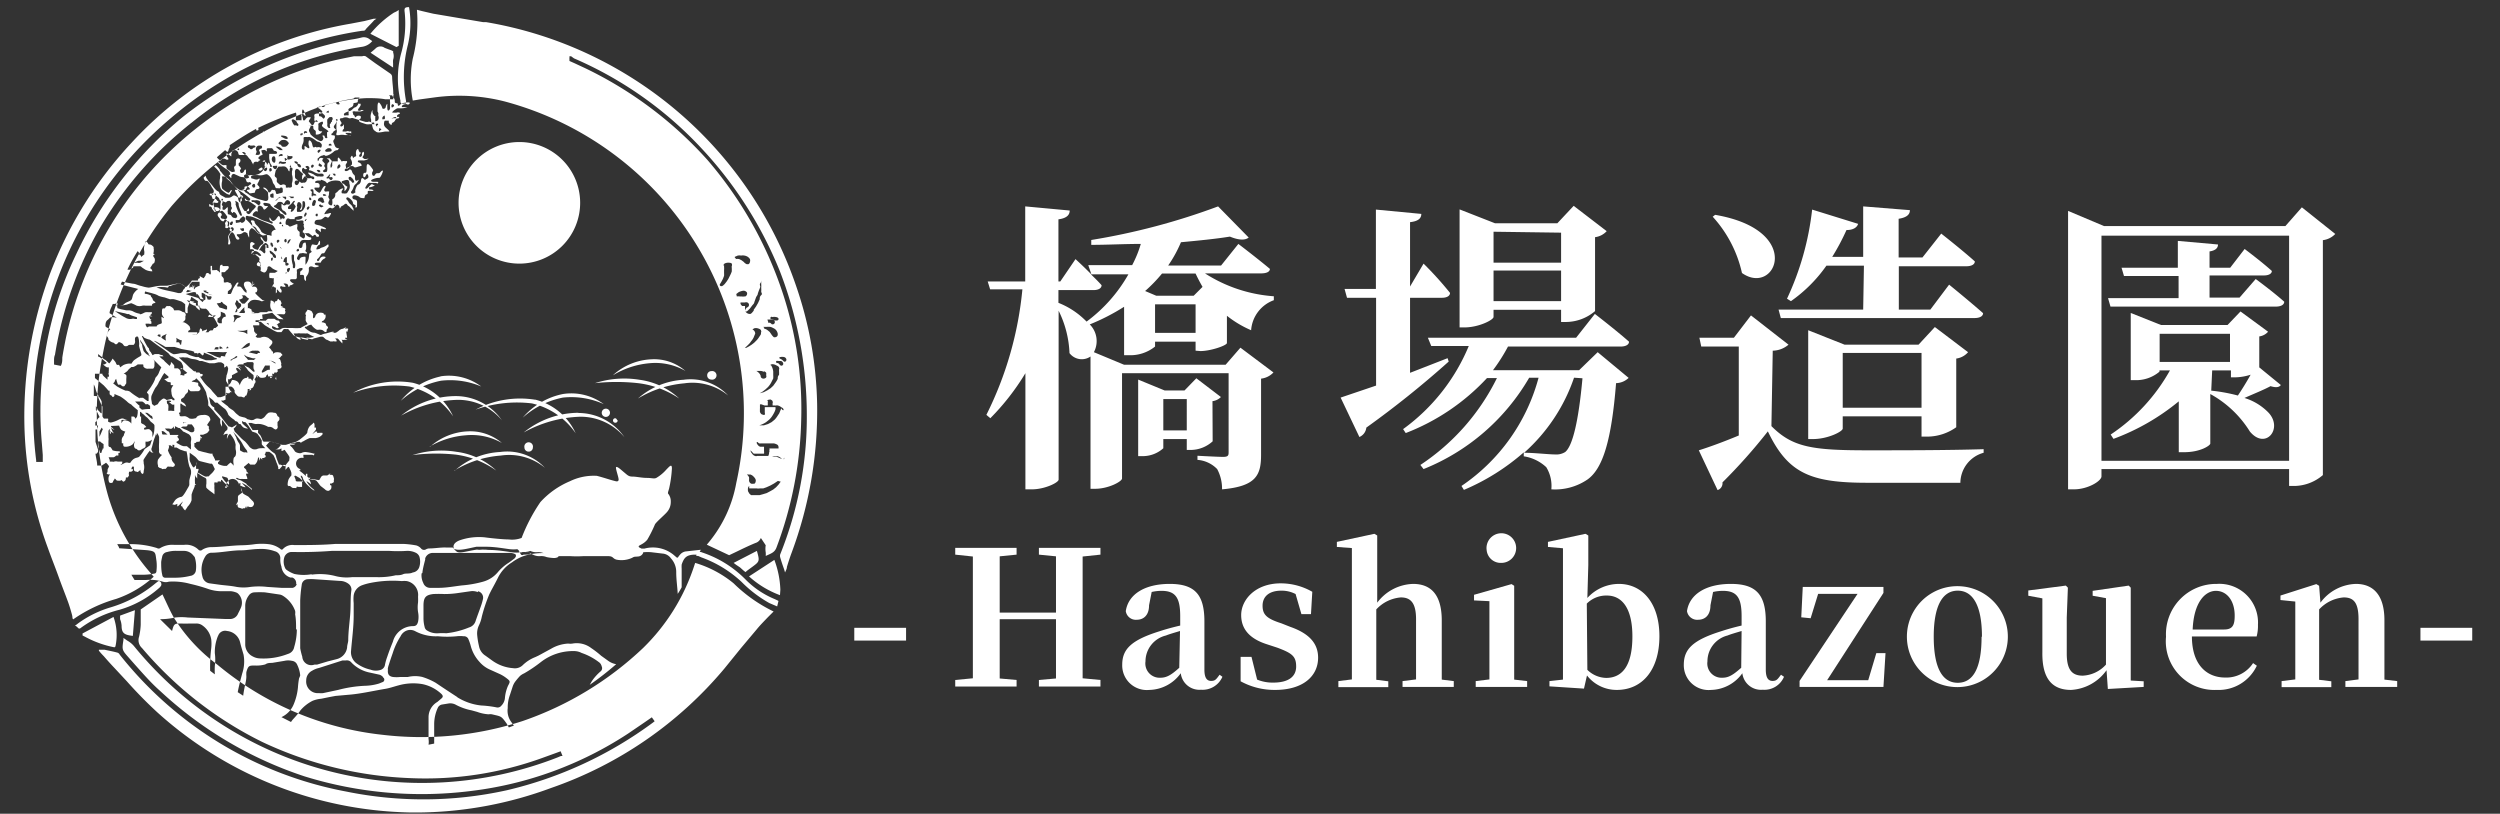 <svg xmlns="http://www.w3.org/2000/svg" viewBox="0 0 133.24 43.37"><rect x="0" y="0" width="133.24" height="43.37" fill="#333333" stroke="none"/><defs><style>.cls-1{fill:#fff;}</style></defs><g id="Design_Layout"><path class="cls-1" d="M11.94,8.29a.06.06,0,1,1-.11,0A.06.06,0,0,1,11.94,8.29Zm15.7,21.12a.38.38,0,0,1,.13.15.1.1,0,0,0,.13,0c.14,0,.29,0,.43-.06L28,29.41A1.06,1.06,0,0,0,27.64,29.41Zm-2.19-.12.53,0h0A4.61,4.61,0,0,0,25.45,29.29ZM20.18,9.38s0,0,0,0a0,0,0,0,0,0,0s0,0,0,0S20.19,9.4,20.18,9.38ZM9.26,21.86v0h0Zm.42-3.51a.06.06,0,0,0-.06,0l.1,0,0,0h0Zm24.52,11s0,.05,0,.08h.13a2.32,2.32,0,0,1,.37,0l.67.08a.6.6,0,0,1,.39.25,1.07,1.07,0,0,1,.28.74c0,.39.06.76.08,1.15v0a4.05,4.05,0,0,0,.21-.35c0-.14,0-.27,0-.4s0-.41,0-.59a1.7,1.7,0,0,1,0-.22c.12-.36.25-.51.66-.53l.23,0,.13-.26-.81.09a.48.48,0,0,0-.31.19.54.54,0,0,0-.09.12.06.06,0,0,1-.09,0l-.14-.12a1.74,1.74,0,0,0-1.57-.34l-.21,0A.16.16,0,0,1,34.2,29.32Zm-4.55.34h.18l.47,0c-.27,0-.5,0-.56,0S29.68,29.63,29.65,29.66Zm-6.81,10a1,1,0,0,0,0-.3.2.2,0,0,1,0-.07c0-.36,0-.72,0-1.08a.94.94,0,0,1,.47-.83l.2-.17c.1-.08.13-.15,0-.27a2.1,2.1,0,0,0-1-.51,2.91,2.91,0,0,0-1.28.07c-.23.06-.45.14-.68.18-.67.11-1.33.27-2,.32l-.67.06-.32.06-.44.09a1.63,1.63,0,0,0-.46.11,2.09,2.09,0,0,0-.64.5,4.22,4.22,0,0,1-.38.46,1.09,1.09,0,0,0-.13.17L15,38.22a1.29,1.29,0,0,0,.66-.7,3.06,3.06,0,0,0,.22-.89,3.93,3.93,0,0,1,.06-.48A1.13,1.13,0,0,0,16,36a1.62,1.62,0,0,0-.16-.57.34.34,0,0,0-.28-.21.9.9,0,0,0-.4,0l-.66.11c-.12,0-.25,0-.36.08a1.69,1.69,0,0,1-.55.06c-.31,0-.36,0-.46.35a1.7,1.7,0,0,0,0,.22c0,.21-.06.42-.1.62s-.05.28-.07.42l-.29-.19c.06-.33.15-.66.24-1a2,2,0,0,0,.07-1c-.06-.21-.13-.43-.18-.64a.79.79,0,0,0-.7-.62h0a.39.39,0,0,0-.46.22,1.19,1.19,0,0,0-.08.2,2.21,2.21,0,0,0-.11.77,2.43,2.43,0,0,1,0,.66,3.8,3.8,0,0,0,0,.46l-.25-.19v0a8.31,8.31,0,0,1,.06-1.22,2.17,2.17,0,0,0,0-.44,1.12,1.12,0,0,0-.45-.74.54.54,0,0,0-.34-.12l-.37,0a3.49,3.49,0,0,1-.44,0c-.35,0-.39,0-.49.4L8.53,33a3.59,3.59,0,0,0,.81-.09,2.94,2.94,0,0,1,.66,0l2,.08h.3a.46.46,0,0,0,.36-.23c.06-.13.14-.27.19-.4a.67.67,0,0,0-.13-.69.31.31,0,0,0-.15-.1,1.14,1.14,0,0,0-.25-.06l-.52,0a2.22,2.22,0,0,1-.76-.14,9,9,0,0,0-.89-.25A3.49,3.49,0,0,0,9,31a.53.53,0,0,1-.33,0,2.33,2.33,0,0,0-.87-.09H7.17L7,30.63c.23,0,.47,0,.7,0a3.07,3.07,0,0,0,.52-.06c.08,0,.12-.07.12-.16a2.19,2.19,0,0,0,0-.51c-.07-.44,0-.53-.54-.58l-1.45-.1c0-.07-.07-.14-.1-.22l.73,0a4.68,4.68,0,0,1,1.39.21.15.15,0,0,0,.17,0,1.24,1.24,0,0,1,.75-.17l.51,0a.93.93,0,0,1,.78.26.14.14,0,0,0,.2,0,.92.92,0,0,1,.46-.14c.55,0,1.1-.09,1.66-.1a5.36,5.36,0,0,0,.7-.06,3.28,3.28,0,0,1,.7,0,1.28,1.28,0,0,1,.65.26.08.08,0,0,0,.13,0,.69.69,0,0,1,.6-.21c.73,0,1.46,0,2.18-.06l1.3,0c.5,0,1,0,1.48,0l.89,0a5,5,0,0,1,.66.08.56.56,0,0,1,.25.16.2.2,0,0,0,.26.05.37.37,0,0,1,.18-.05c.29,0,.59-.06.89-.05h.35l.08.07c.25.12.65,0,1.19-.11h0l.53,0h0c.45,0,.94.09,1.25.13a1.86,1.86,0,0,0,.4,0,.38.38,0,0,1,.13.15.1.1,0,0,0,.13,0c.14,0,.29,0,.43-.06a.75.75,0,0,0,.37.07.74.74,0,0,1,.34.05H29a3.07,3.07,0,0,0-1.13.17,2.33,2.33,0,0,0-.58.32,2,2,0,0,0-.76.84c-.11.22-.23.44-.35.66l-.1.2a8.32,8.32,0,0,0-.4,1.19,1.9,1.9,0,0,1-.15.46,1,1,0,0,0-.1.5,4.22,4.22,0,0,0,.1.62.76.76,0,0,0,.35.51l.36.26a2.16,2.16,0,0,0,1.1.4.6.6,0,0,0,.51-.15,2,2,0,0,1,.68-.44l.17-.08.68-.37a2,2,0,0,1,.91-.27.78.78,0,0,0,.22,0,1.27,1.27,0,0,1,1,.24,5,5,0,0,1,.53.41l.39.28a1.05,1.05,0,0,0,.41.17,16.66,16.66,0,0,1-1.41,1.1c.05-.08.09-.17.15-.25a2.64,2.64,0,0,1,.42-.46.22.22,0,0,0,.07-.27.44.44,0,0,0-.1-.19A3.21,3.21,0,0,0,31,34.8a.87.87,0,0,0-.39-.1,2.8,2.8,0,0,0-1.79.59,7.31,7.31,0,0,1-.89.6.83.83,0,0,0-.22.14,3.88,3.88,0,0,0-.26.31,1,1,0,0,0-.12.23l-.15.46a1.93,1.93,0,0,0-.12.71,1,1,0,0,0,.19.74,1.56,1.56,0,0,0,.14.19l-.27.1L27,38.56c-.3-.42-.29-.37-.78-.49a.52.52,0,0,0-.18,0,2.15,2.15,0,0,1-.61-.13l-.29-.08a3,3,0,0,1-.83-.29.62.62,0,0,0-.39-.08l-.37.06a.31.31,0,0,0-.22.18,2.11,2.11,0,0,0-.19.86v.48h0v.56Zm-12.48-10a.24.24,0,0,0-.06-.09.63.63,0,0,0-.48-.24c-.12,0-.24,0-.37,0a1.63,1.63,0,0,0-.54.06.31.31,0,0,0-.27.27,2.38,2.38,0,0,0-.05.26c0,.23,0,.46.06.7a.15.15,0,0,0,.14.14l.47,0h.05a3.39,3.39,0,0,0,.84-.1.33.33,0,0,0,.29-.29A1.63,1.63,0,0,0,10.36,29.64Zm15.11,1.87a.74.74,0,0,0-.39-.05l-.63.09a4.9,4.9,0,0,1-.77.06,5.8,5.8,0,0,0-.59,0c-.4.05-.51.18-.52.58,0,.23,0,.47,0,.7a1.84,1.84,0,0,0,.06.47.28.28,0,0,0,.11.18,1,1,0,0,0,.63.16,2.85,2.85,0,0,1,.41,0A4.39,4.39,0,0,0,25,33.44a.51.51,0,0,0,.35-.35c.08-.24.17-.47.25-.7a3.5,3.5,0,0,0,.14-.46A.35.35,0,0,0,25.47,31.51Zm-3-1a.9.9,0,0,0,.09.51.38.38,0,0,0,.37.26c.14,0,.29,0,.44,0,.42,0,.83-.08,1.25-.13A5.88,5.88,0,0,0,25.75,31a1.57,1.57,0,0,0,.77-.49,2.56,2.56,0,0,1,.61-.53l.27-.2a.27.27,0,0,0,.07-.08.13.13,0,0,0,0-.16.67.67,0,0,0-.39-.07H25.47l-.22,0h0l-.6,0h-1c-.21,0-.42,0-.63,0a.43.43,0,0,0-.36.29.19.19,0,0,1,0,.07C22.58,30.13,22.53,30.34,22.51,30.54Zm-6.69,3c0-.27,0-.55-.05-.82a.57.57,0,0,0,0-.18,1.58,1.58,0,0,0-.64-.8.56.56,0,0,0-.16-.07l-.81-.12a5.19,5.19,0,0,0-.56,0,.38.38,0,0,0-.31.18.93.93,0,0,0-.18.51c0,.32,0,.65,0,1h0v.4c0,.24,0,.47,0,.71a.72.72,0,0,0,.41.62.83.83,0,0,0,.35.1,3.57,3.57,0,0,0,1.52-.24.46.46,0,0,0,.33-.37A3.27,3.27,0,0,0,15.82,33.53Zm0-2.42a.32.32,0,0,0-.2-.36l-.1,0A.68.68,0,0,1,15,30.2a1.09,1.09,0,0,1-.06-.44.38.38,0,0,0-.29-.38,2.14,2.14,0,0,0-.87-.12c-.31,0-.62.07-.93.07-.54,0-1.07.13-1.62.13h0a.4.4,0,0,0-.29.2,1.34,1.34,0,0,0-.15,1.07.45.45,0,0,0,.38.36l.44.06c.33.05.66.06,1,.13a2.29,2.29,0,0,0,.74,0,3.78,3.78,0,0,1,.89,0l.76.05h.6A.29.29,0,0,0,15.82,31.11Zm.81-.51a3.27,3.27,0,0,1,1.32.08,2.43,2.43,0,0,0,.85.05c.23,0,.46,0,.7,0h.63a3.92,3.92,0,0,0,1-.1c.13,0,.27,0,.4-.06s.34,0,.51-.09a.42.42,0,0,0,.35-.3.94.94,0,0,0,0-.55.39.39,0,0,0-.17-.19,1,1,0,0,0-.5-.11,7.23,7.23,0,0,1-.93,0c-.65,0-1.3,0-2,0-.16,0-.32,0-.48,0h0c-.2,0-.4,0-.59,0-.66.05-1.31.07-2,.06h-.18a.42.42,0,0,0-.34.26.79.79,0,0,0,.06.64l.05.05a1.7,1.7,0,0,0,.42.22A2.42,2.42,0,0,0,16.63,30.6ZM16.11,35a.48.48,0,0,0,.65.42l.14,0,.57-.17.47-.12a.74.74,0,0,0,.56-.62c0-.13.05-.25.06-.37,0-.49.08-1,.11-1.48s0-.81.06-1.22a.38.38,0,0,0-.15-.32.77.77,0,0,0-.48-.16l-1.33-.09a2.3,2.3,0,0,0-.37,0,.33.33,0,0,0-.32.31A7.18,7.18,0,0,0,16,32c0,.43,0,.86,0,1.46,0,.25,0,.67,0,1.09A3.88,3.88,0,0,0,16.11,35Zm4.3,1.08a.44.44,0,0,0-.18-.12l-.5-.11a1.85,1.85,0,0,1-1-.54.31.31,0,0,0-.3-.11l-.18,0L17,35.6a1.2,1.2,0,0,0-.37.15.57.57,0,0,0-.31.51.62.62,0,0,0,.68.68.94.94,0,0,0,.22,0l.8-.17a6.77,6.77,0,0,1,1.42-.22,2.8,2.8,0,0,0,.76-.12l.17-.07A.14.14,0,0,0,20.41,36.1ZM20.64,35c.09-.27.19-.53.3-.8A1.11,1.11,0,0,1,22,33.37c.17,0,.23-.06.28-.23a1.3,1.3,0,0,0,0-.52,1.75,1.75,0,0,1,0-.51,3,3,0,0,0,0-.31.75.75,0,0,0-.6-.83,1.17,1.17,0,0,0-.26,0,6,6,0,0,0-1.69.1,3,3,0,0,0-.43.12.69.69,0,0,0-.45.54,1.9,1.9,0,0,0,0,.41c0,.22,0,.44,0,.66,0,.63-.09,1.26-.14,1.88a.74.74,0,0,0,.33.7,2,2,0,0,0,.71.31.8.8,0,0,0,.57,0,.34.34,0,0,0,.19-.22A2.79,2.79,0,0,1,20.64,35Zm3.73,2.16a3,3,0,0,0,1.28.44,5.6,5.6,0,0,1,.81.1.25.25,0,0,0,.26-.09.66.66,0,0,0,.19-.4,2,2,0,0,1,.17-.67c.12-.22.12-.24-.09-.4a1.94,1.94,0,0,0-.34-.21l-.51-.23a1.58,1.58,0,0,1-.59-.43,2,2,0,0,1-.46-.84,2.42,2.42,0,0,0-.12-.35.25.25,0,0,0-.26-.17,1.53,1.53,0,0,0-.37,0,5.15,5.15,0,0,1-1,0,2.33,2.33,0,0,1-1.21-.27.56.56,0,0,0-.36-.06.59.59,0,0,0-.42.33,3.69,3.69,0,0,0-.42.9c-.07.2-.14.4-.2.6a1.23,1.23,0,0,0-.06.22.82.82,0,0,1,0,.14c0,.19.09.28.27.31a1.79,1.79,0,0,0,.4,0c.14,0,.27,0,.4,0a1.66,1.66,0,0,1,.77,0,3.47,3.47,0,0,1,.71.31C23.65,36.68,24,36.91,24.37,37.15Zm-19-18.49a.23.23,0,0,0,.16-.09.35.35,0,0,0,0-.13.42.42,0,0,0,0-.14.24.24,0,0,0-.12-.22c0,.2-.1.39-.14.59Zm1.41-4.28c.17-.36.36-.7.55-1a.16.16,0,0,1,.07.07.54.54,0,0,1,0,.11v0a.14.14,0,0,1,.06,0l.06.08,0,.05h0l.09-.08.08-.06v-.06a.37.37,0,0,0,0-.11.53.53,0,0,1,0-.27c0-.1.07-.18.07-.23s0-.06.06,0l.07.07s0,.06.06.07a.22.22,0,0,1,.15.05c.07.06.09.07.09.13s0,.06,0,.08H8.2v0H8.11a0,0,0,0,0,0,0h.05l.08,0,0,0h0s0,0-.05,0l-.11,0h0a.11.11,0,0,1,0,0h.07a0,0,0,0,1,0,0l0,0h.12s0,0,0,0H8.2a.15.15,0,0,1,0,.07h0l.1,0s0,0,0,0-.06,0-.1,0H8.18l0,0s0,0,0,0h0v0l.06,0,0,0s0,0-.06,0h0v0a.09.09,0,0,1,0,.1s0,.06,0,.08a.21.21,0,0,1,.07.05s0,.05,0,0l-.08,0s0,0,0,.05.05.08.07.13a.28.28,0,0,1,0,.18c0,.05-.06.11-.09.1L8,14.29l0,0a.28.28,0,0,1,.1.1c0,.05.05.07,0,.07a.8.8,0,0,1-.36-.09l-.18-.12a.15.15,0,0,0-.09-.06H7.11s0,.08-.06.1,0,0-.09.07a.24.24,0,0,1-.18,0ZM7.14,14a.72.72,0,0,0,.18,0,.24.24,0,0,0,.16,0l.19-.1h-.1a1.33,1.33,0,0,0-.21,0ZM18.5,18l-.05,0h0l.08,0s0,0,0,0a0,0,0,0,1,0,0h0l.1,0h0s0,0,0,0l-.11,0-.12,0h0v.05l.12.06c.05,0,.08,0,.09,0s0,0,0,0l-.08,0-.07,0,0,0s0,0,0,0h0a.05.05,0,0,1,0,0h0l0,0s0,0,0,0h0s0,0-.09,0a.32.32,0,0,1-.13,0s-.08,0-.05,0,.07.08.06.12,0,.13,0,.08l-.17-.18a.32.32,0,0,0-.09-.09l-.13,0,.08.09a.17.17,0,0,0,0,.07s-.07,0-.1,0a.14.14,0,0,0-.11,0s-.07,0-.12,0l-.18-.09c-.07,0-.14-.11-.22-.16a.37.37,0,0,0-.15,0l-.29.08c-.07,0-.08.06-.16.05l-.5-.09c-.06,0-.08,0-.13,0l-.19-.05a.34.34,0,0,1-.21-.15c-.1-.1-.19-.23-.22-.25s0,0-.09,0a.41.41,0,0,0-.15,0L15,17.7l-.14,0s0,0-.07,0a1.16,1.16,0,0,1-.29-.14,4.48,4.48,0,0,1-.39-.23l-.21-.18,0,0-.15,0h0l0,0,0,0,.07.08h0l0,0s0,0,0,0h0l0,0,0,.06v0h0v0h0a0,0,0,0,0,0,0,.17.17,0,0,0,0,.05s0,0,0,0l0,0,0,0,0,0h-.22l-.05,0h0l0,0h0l-.06,0h0v0h0l0,0h0s0,0,0,0v0h0v0h0s0,0,0,0v.05a.87.87,0,0,1,.05.13s0,0,0,.08a.17.17,0,0,0,.09.15s0,.06,0,.08a0,0,0,0,0,0,0,.23.23,0,0,1,.07-.06s0,.07,0,.07l0,0s0,0,0,0-.08.1-.08.1l0,0,0,0s0,0,0,0,0,0,0,0h0s0,0,0,0,0,0,0,0l0,0s0,0,0,0v0l0,0,.09.06h0l.17,0a.47.47,0,0,1,.22-.05.6.6,0,0,1,.2.06l.19.15a.15.15,0,0,1,0,.17,1.75,1.75,0,0,1-.15.18l0,0,.08.09s.08.1.07.13h0l.05,0a.16.16,0,0,1,0,.13l.11-.07a.49.49,0,0,1,.26,0c.08,0,.06.05.09.06a.11.11,0,0,1,.05.09s-.05,0-.09.08a.64.64,0,0,1-.13.1l.06,0c.06.05.06.11.09.2s0,.08,0,.14a.12.12,0,0,1,0,.15c-.05.05-.14.05-.18.08s0,0,0,.09-.05,0-.06.07,0,0-.08,0,0,0-.06.06-.05,0-.08,0,0,.06,0,.11a.17.17,0,0,1-.07.13s-.07,0-.06,0a.1.1,0,0,0,0-.09s0,0-.07,0,0,0-.07-.12a.17.17,0,0,1-.06.08s0,.09-.1.1a.43.43,0,0,1-.24,0s0,0,0,0l0,0s0,0,0,0l-.07-.08a.23.23,0,0,1-.1,0l.05.1,0,.08s0,0,0,0l0-.08,0-.06v0h0a.42.42,0,0,0,0-.1h0l0,0v0l0,.1v0s0,0,0,0a.41.41,0,0,0,0-.09.12.12,0,0,0,0,0h0s-.06,0-.07.07a.7.7,0,0,1-.1.16.16.16,0,0,1,.06.13c0,.05-.06.09-.07.14a.38.38,0,0,1-.08.17.61.61,0,0,1-.17.07.3.3,0,0,1-.1,0,.91.91,0,0,1,0,.12.89.89,0,0,1-.06.2c0,.06-.06,0-.09.09s-.16,0-.2,0,0,0-.09,0-.14-.08-.22-.17,0-.23-.05-.23H12.6l0,.13a.58.58,0,0,1-.12-.1c0-.05-.1-.14-.14-.16s-.14,0-.21,0-.12,0-.11,0V21.3l-.12.05-.12,0s0,0,.06.07l.18.14.12.09a.5.5,0,0,0,.07.08,1.86,1.86,0,0,0,.18.12.57.57,0,0,1,.12.11,1,1,0,0,0,.15.14.31.31,0,0,1,.08.07,1.64,1.64,0,0,0,.24.07.36.36,0,0,1,.2.1l0,0,.2.05c.12,0,.11,0,.22-.06s.22,0,.32,0a.42.42,0,0,0,.22-.16.68.68,0,0,1,.17-.17A.49.49,0,0,1,14.6,22c.07,0,0,0,0,0l.06,0a.19.19,0,0,1,.11.12.1.1,0,0,0,.06.08.34.34,0,0,1,.06.06s0,.06,0,.11a.46.46,0,0,1-.1.12l0,.06s0,.07,0,.07,0,0,0,.06a.18.18,0,0,1,0,.13.12.12,0,0,1-.11.08.37.37,0,0,1-.12-.07.3.3,0,0,0-.18-.07l-.09,0a1.27,1.27,0,0,0-.41-.15,1.45,1.45,0,0,0-.25,0,1.16,1.16,0,0,1-.23-.06l-.16,0,0,0a1,1,0,0,0,.11.2l.11.18.1,0,.12,0a.11.11,0,0,1,.07,0,.07.07,0,0,1,0,.07s0,0,0,.05.1.12.13.17a1.6,1.6,0,0,1,.11.25.21.21,0,0,0,.06.08s.25,0,.35,0a2.28,2.28,0,0,1,.45.11.69.69,0,0,0,.21.06l.17,0s.3-.09.36-.12a.79.79,0,0,0,.22-.06l.15-.09c.07-.06.41-.3.42-.4a.6.6,0,0,1,.11-.3c.06-.08.18-.14.2-.19s.06,0,.07.06,0,.18,0,.18l0,0s.07,0,.08,0,0,.07,0,.1-.21.25-.18.24l.16-.13c.05,0,.06,0,.08,0s0,0,0,0h0s0,.07,0,.07l.08,0a1.91,1.91,0,0,1,.21,0s0,0,0,.08a.69.69,0,0,1-.15.13.68.68,0,0,1-.24.07,2.53,2.53,0,0,0-.3,0,2.09,2.09,0,0,0-.3.15.55.55,0,0,1-.14.06l0,0a.14.14,0,0,1,0,0,.08.08,0,0,0,0,0,.13.13,0,0,1,0,.05l0,0h0l-.09-.06s0,0-.09,0a.71.71,0,0,0-.17.05.16.16,0,0,1-.08,0s-.13,0-.11.05a.27.27,0,0,1,.12,0c.06,0,.12,0,.11,0a.21.21,0,0,1-.14.05l-.17,0a.42.42,0,0,0,.11.13,1.62,1.62,0,0,1,.17.23.34.34,0,0,0,.17.08.28.28,0,0,0,.18,0,.46.46,0,0,1,.21-.05,2.66,2.66,0,0,1,.46.09c.08,0,0,0,0,.06s-.07,0-.1,0l-.1,0h-.2c-.07,0-.16,0-.17,0s0,0,0,.09a.12.12,0,0,1,0,.08l0,0s0,0,0,0,0,0,0,0l0,0A.1.1,0,0,0,16,25s0,0,0,0a0,0,0,0,1,0,0,.08.08,0,0,0,0,0,.09.09,0,0,1,0,.07s-.05,0-.07,0,0,0,0,0v0a1.85,1.85,0,0,1,.19.14,2.45,2.45,0,0,1,.19.17s.05,0,0,0a.19.19,0,0,1,0-.13s.07,0,.07,0,0,.09,0,.1,0,0,0,.05a.2.2,0,0,0,.07.06s.14,0,.11,0-.06.07-.06.07l.05,0h.12c.06,0,.21.05.27.05a.11.11,0,0,0,.08,0l.08-.14a.19.19,0,0,1,.14-.1l.2,0a.71.71,0,0,0,.14-.1c.05,0,.08,0,.08,0s0,0-.05,0l-.06.07a.37.37,0,0,1,.13,0c.07,0,.08.06.11.16s0,.09,0,.12a.49.49,0,0,1,0,.11h0s0,0,0,0l-.12.07h.06s0,0,0,0H17.6l.1,0s0,0,0,0,0,0,0,0l-.11,0h0a.39.39,0,0,1,0,.09l.06,0s0,0,0,0,0,0,0,0h0a.3.3,0,0,1,0,.18.23.23,0,0,1-.15.12.24.24,0,0,1-.18-.08l-.22-.17c-.06-.05-.18-.24-.24-.29a.41.41,0,0,0-.22-.06,1.2,1.2,0,0,1-.23-.05.47.47,0,0,1,.09.09.55.55,0,0,1,.08.21l-.14-.1a.28.28,0,0,0-.11-.06,2.12,2.12,0,0,0,.2.27c.07.07.21.18.23.21s0,0-.05,0l-.11-.08s-.15-.14-.2-.19a1,1,0,0,1-.2-.25.53.53,0,0,1-.07-.18.36.36,0,0,0-.09-.09.15.15,0,0,0,0,.1.2.2,0,0,1,.06.14s0,.12,0,.17,0,0,0,.1a.46.46,0,0,0,0,.1,0,0,0,0,1-.05,0l-.15,0a.11.11,0,0,0-.1,0v.06l0,0a.21.21,0,0,1-.07,0s-.07,0-.12,0a.5.5,0,0,1-.14-.1.12.12,0,0,0-.09,0s0,0-.05-.05a.84.84,0,0,1,.05-.31,1,1,0,0,1,.15-.21,1.2,1.2,0,0,0,0-.14.85.85,0,0,0-.09-.22.2.2,0,0,0-.06-.1.18.18,0,0,0-.07.05l-.09.11a.24.24,0,0,1,0-.11,1.09,1.09,0,0,1,0-.15l0,0-.13,0L14.9,25l0,0-.07,0s0-.05,0-.09a1.58,1.58,0,0,0-.09-.25,2.87,2.87,0,0,0-.16-.39,1.07,1.07,0,0,0-.23-.19l-.07,0-.12,0a.19.19,0,0,0,0,.06.23.23,0,0,1-.06.07.18.18,0,0,1,.06.1c0,.06,0,.05-.11.1l-.11,0,0,0s0,0,0,0,0,0,0,0l0,0h0l0,0,.06.06h0s0,0,0,0a.06.06,0,0,1-.06,0,.6.6,0,0,1-.08-.08s0,0,0,0l0,.06a0,0,0,0,1,0,0,.05.05,0,0,1,0,0v0a.45.45,0,0,0,0,.11,0,0,0,0,1,0,0s0,0,0,0a.93.93,0,0,1-.05-.1.24.24,0,0,1,0-.07h-.06s0,.09,0,.12a.84.84,0,0,1,0,.1s0,0,0,0a.41.41,0,0,1,0-.09.31.31,0,0,0,0-.07,0,0,0,0,1,0,0s0,0,0,0,0-.08,0-.1h0s0,.1,0,.12v0s0,0,0-.05a1.21,1.21,0,0,1-.05.18.4.4,0,0,1-.12.16c-.06,0-.09,0-.12,0s-.07,0-.12,0a.25.25,0,0,1-.08-.09l-.09.07a1.83,1.83,0,0,1-.16.13s0,0,0,0a.14.14,0,0,0,0,.06.46.46,0,0,1,.12.12c0,.06,0,.08.06.12l.05.07-.05,0h-.06a.12.12,0,0,0,0,.1.82.82,0,0,1,.05.14s0,.05,0,.05l-.1,0c-.06,0-.05,0-.1,0a.84.84,0,0,0-.16,0,.26.26,0,0,1-.15-.05.12.12,0,0,0-.1,0,.31.31,0,0,0,.1.08.85.85,0,0,1,.18.05l.28.17c0,.05.17.16.2.19l.1.09s0,.08,0,.06-.16-.15-.24-.21a1.79,1.79,0,0,0-.29-.17.28.28,0,0,0,.08.1,1.18,1.18,0,0,1,.11.13.61.61,0,0,1-.21-.06c-.09-.05-.1-.07-.1-.07a1.09,1.09,0,0,1,.07.22.37.37,0,0,0,.09.21c0,.06.26.16.31.21l.19.2a.24.24,0,0,1,.1.17.23.23,0,0,1-.1.16.28.28,0,0,1-.18,0h0a.09.09,0,0,1,0,.05s0,0,0,0l0-.06-.09,0h0l0,.11h0s0,0,0,0a.31.31,0,0,0-.05-.1v0s0,0,0,0,0,0,0,0,0,0,0-.06a1,1,0,0,1-.06.14.07.07,0,0,1,0,0s0,0,0,0-.08,0-.1,0,0,.05-.12,0-.12,0-.17-.1a.29.29,0,0,1,0-.13.43.43,0,0,1-.07.07s0,0,0,0,0,0,0-.07a.44.44,0,0,0,.08-.15s0-.15,0-.21a.15.15,0,0,1,.09-.14l.13-.1a.13.13,0,0,0,0-.09c0-.05-.08-.2-.09-.26a1.05,1.05,0,0,0,0-.12l0-.05s-.06,0-.07.07,0-.07-.05-.1A.16.16,0,0,0,12.1,26s0,0,0,0a.28.28,0,0,0-.1,0s0-.05,0-.07a.19.19,0,0,1,.13,0c.06,0,.05,0,.05,0l-.19-.17a1.3,1.3,0,0,1-.16-.18l0,0a.1.1,0,0,0-.05,0s0,.06,0,.08,0,0-.06,0a.13.13,0,0,0-.06,0,0,0,0,0,1,0,0s0,0,0,0h-.06l0,0s0,0,0,.05,0,0,0,0a.07.07,0,0,1,0,0,.09.09,0,0,1-.08,0c-.05,0-.08,0-.09,0a.42.42,0,0,0,0,.18.78.78,0,0,0,0,.19.61.61,0,0,1,0,.11s0,.08,0,.1,0,.1-.06,0A2.49,2.49,0,0,1,11,26a.53.53,0,0,1,0-.22c0-.06,0-.1,0-.17s0-.12-.1-.16a2.67,2.67,0,0,1-.24-.14.71.71,0,0,0-.15-.1s0,.11,0,.17,0,.13,0,.14,0-.05-.07-.1a.51.51,0,0,1-.05-.12s0,.07,0,.12a.17.17,0,0,1,0,.09,1.09,1.09,0,0,0,0,.17s0,.07,0,.09.07.07.07.07v0l0,0h-.08a.29.29,0,0,1,0,.06.07.07,0,0,0,0,0,.75.75,0,0,1-.05.14,2.21,2.21,0,0,0-.12.32c0,.07,0,.21,0,.3A.85.85,0,0,1,10,27a.74.74,0,0,1-.11.16s0,.08-.07,0A.86.86,0,0,1,9.71,27a.26.26,0,0,1,0-.07s0,.07-.06.05,0,0,0,0,0,0,0,0,0,0,0-.08a1.19,1.19,0,0,0,.1-.18s-.18.18-.21.21-.08.07-.09.05,0-.07,0-.08a.15.15,0,0,0,0-.05s-.12.07-.18.05-.11,0-.06-.06.09-.15.16-.22a.61.61,0,0,1,.29-.14c.1,0,.3-.39.35-.47a.79.79,0,0,0,.08-.16c0-.06,0-.15,0-.22s.09-.37.09-.37a1.07,1.07,0,0,0,0-.18.7.7,0,0,0-.08-.2A2.73,2.73,0,0,1,10,24.4a3,3,0,0,0-.06-.35s-.05,0-.08,0l-.26-.09-.19-.11s0,0-.05,0a0,0,0,0,1-.07,0,.07.07,0,0,1,0-.06.45.45,0,0,0,0-.08H9.16a.19.19,0,0,1,.06.08s0,0-.05,0a.25.25,0,0,1-.07-.05.12.12,0,0,0-.09,0c-.06,0,0,0,0,.08a.9.9,0,0,1-.06.18h0a1.27,1.27,0,0,0,.2.38.19.19,0,0,0,0,.1.39.39,0,0,0,.09.17.28.28,0,0,1,.08.11.11.11,0,0,1-.07.11.13.13,0,0,1-.12,0s-.07,0-.07,0,0,0-.06,0a.14.14,0,0,0-.07,0l-.1.12c-.05,0-.09,0-.11,0A.15.15,0,0,1,8.64,25a.11.11,0,0,0-.09-.05.21.21,0,0,1-.13-.09.14.14,0,0,0,0-.06s0,0,0,0a.53.53,0,0,1,0-.3,1.73,1.73,0,0,1,.15-.19l.07-.07,0,0A.19.19,0,0,1,8.48,24a2.67,2.67,0,0,1,0-.41c0-.19,0-.21,0-.3a.58.58,0,0,0-.12-.22.63.63,0,0,0,0,.11c0,.05,0,.22,0,.14a.66.66,0,0,0,0-.11l-.05-.08a1.8,1.8,0,0,1-.09.26c-.06.18-.11.42-.14.49s0,.15.07.23,0,0-.07,0S8,24,8,24l-.11.14c-.06.09-.2.29-.23.35s0,.09,0,.22a.69.69,0,0,1,0,.38c0,.16-.05.18-.09.16a.28.28,0,0,1-.09-.18c0-.07,0,0-.1.06s-.07,0-.13,0a.11.11,0,0,1-.11-.08.92.92,0,0,1,0-.18s0-.05,0,0l-.1,0S7,25,7,25a.1.1,0,0,0,.09,0s0,0,0,.06a.15.15,0,0,1-.12.08s-.11,0-.1,0,0,.06,0,.08a.06.06,0,0,0,0,.06s0,.07,0,.08,0,0-.06.07-.07,0-.09,0,0,.14-.06.19-.08.08-.15,0,0,0-.14,0-.15,0-.2-.07l-.05-.05a.72.72,0,0,1-.09.14s0,.09-.07.09a.08.08,0,0,1-.09,0s-.06,0-.07-.08a.47.47,0,0,1,0-.26l.06-.12a.14.14,0,0,1-.13,0c-.06-.05-.06-.05,0-.1A2.05,2.05,0,0,1,5.74,25a.66.66,0,0,0,.07-.15.88.88,0,0,0-.08-.11l-.08-.08,0,0a.93.93,0,0,1-.15.1c-.07.05-.07.08-.15.05l-.17,0c0-.21-.07-.42-.09-.63l.06,0,.07-.09a.37.37,0,0,0,0-.14l-.13-.4,0,.1c0-.25,0-.5,0-.76h.08l.06-.21-.15,0v-.18l.09-.07a.11.11,0,0,0,0-.05l0,0,.06-.08a.32.32,0,0,1,.08-.07l-.1-.2a1.32,1.32,0,0,0-.1-.18l0-.08v-.13l.07.12c0,.09.12.16.14.2a.19.19,0,0,0,.1.07l0-.31c0-.06,0-.06,0-.09s0-.14,0-.21-.16-.3-.16-.3L5,21.1V21H5V21H5l0,0c0-.17,0-.35,0-.51a1,1,0,0,1,.1.27,1,1,0,0,0,.14.31c0,.06,0,.08,0,.12l.16.38a.24.24,0,0,1,.06.11.92.92,0,0,1,0,.09l0,.08s0,.15,0,.2l0,.14a.49.49,0,0,0,.08.12s.06,0,.12,0l.1,0a.24.24,0,0,1,0,.11l0,.05a.29.29,0,0,0,.15.05,1.5,1.5,0,0,0,.37-.13c.11-.05.21-.12.32-.07a.69.69,0,0,0,.18.06s.08,0,.06,0l-.2,0a.48.48,0,0,0-.12,0c-.06,0,0,0,0,0s-.06,0-.05.05,0,.05,0,.1,0,.08,0,.1a.39.39,0,0,1-.13,0s.07,0,.08.05,0,0,0,0L6,22.7l-.08,0,0,.05.06.06s0,0,0,0H6l0,0-.07-.07h0l.09.1a.26.26,0,0,0,.09.05h0l0,0s0,0-.07,0l-.12-.08a.27.27,0,0,1-.06-.07h0l0,0,.06.08L6,23a0,0,0,0,1,0,0l0,0h0l.07.1,0,0s0,0,0,0L5.9,23l-.09-.11a0,0,0,0,1,0,0s0,0,0,0h0l.1.16c0,.05,0,.07,0,.09s0,0,0,0a.23.23,0,0,1-.06-.09l0-.06v0s0,0,0,0a.47.47,0,0,0,0-.1s0,0,0,0v0l0,.11s0,0,0,0,0,0,0-.05l0-.09a.23.23,0,0,0-.07.11c0,.07,0,.27,0,.35a.54.54,0,0,1,0,.17v.25s0,.09.11.09A.92.92,0,0,1,6,24a.94.94,0,0,0,.32.05l.06,0a.21.21,0,0,1,0,.09s-.07,0-.07,0,0,.13,0,.14l-.12,0s-.09.1-.16.09H5.79l.06.15s0,.06,0,.06l0-.05,0,.07h0l.08,0s0,0,.06,0a.12.12,0,0,0,.1,0,.31.31,0,0,1,.18,0c.07,0,.09,0,.14,0s.08,0,.1,0,0,.09,0,.11l-.09.05.06,0,.18-.09a.27.27,0,0,1,.2,0l.08,0s0,0,0,0a.75.75,0,0,1,.16-.19.5.5,0,0,1,.16-.08.5.5,0,0,0,.15-.05,2,2,0,0,0,.3-.42L8,23.73l.11-.32a.08.08,0,0,1-.05.05.52.52,0,0,1-.19.08l-.12,0a.2.2,0,0,1,0,.1.41.41,0,0,1,0,.18.34.34,0,0,1-.16.1s-.09.07-.14.08-.11,0-.14-.05-.08,0-.14-.09a.32.32,0,0,1,0-.27l0-.09a.38.38,0,0,1-.11.19.61.61,0,0,1-.34.12c-.09,0-.14,0-.15-.08s0-.11,0-.11a.12.12,0,0,1-.08,0s0-.06,0-.11a.32.32,0,0,1,.1-.28A.73.73,0,0,1,6.68,23a.52.52,0,0,1-.22-.1.51.51,0,0,1-.12-.27s.08,0,.14-.09.08-.12.1-.12a.18.18,0,0,1,.16,0c.09,0,.22.08.26.16a.27.27,0,0,1,0,.08c0-.05,0-.16,0-.2l0,0a.32.32,0,0,0,0-.09A1.11,1.11,0,0,0,7,22.2s0,0,.1,0,.1.12.12.11,0,0,.08-.09A1.35,1.35,0,0,0,7.34,22s0-.06,0-.09a.08.08,0,0,0,0-.05S7,21.59,7,21.56a.76.76,0,0,1-.24-.17,2.83,2.83,0,0,0-.35-.26L6.1,21a.41.41,0,0,0,0,.07s0,.07-.06.08-.06,0-.08-.06,0,0,0,0a0,0,0,0,1,0,0A.21.21,0,0,1,5.84,21a.34.34,0,0,0,0-.11.17.17,0,0,0,0-.07s0,0-.06,0l-.06-.07s0,0-.06-.07l-.13-.14-.38-.32-.09-.07c0-.08,0-.15,0-.23l.08,0,.13,0,.06,0,0,0h.1l0,0,0,0H5.46l0,0,0,0,0,.05a.74.74,0,0,0,.12.13l.15.14,0-.1v0l0-.06.07,0a.19.19,0,0,0,0-.1.14.14,0,0,1,0-.13.28.28,0,0,1,0-.1v-.17H5.73c-.08,0-.24-.16-.24-.16l.07,0a.49.49,0,0,0,.13-.08l-.26-.22c0-.05-.07,0-.08-.07L5.23,19s0-.09,0-.13l.2.16h0a.51.51,0,0,0,.2.16l.19.18,0,0A1,1,0,0,0,6,19.11s0,0,.11.13.06.17.13.2.06,0,.1,0a.35.35,0,0,1,.06.14l.17-.12a.86.86,0,0,1,.21-.07.55.55,0,0,1,.24,0H7a1.18,1.18,0,0,1,.13-.18A2.5,2.5,0,0,1,7.45,19c.09-.06.1-.06.07-.18a4,4,0,0,1-.11-.39.75.75,0,0,0,0-.22s0-.15-.06-.27v0H7.26L7.2,18a.57.57,0,0,0,0,.18.23.23,0,0,1-.08.2s-.12,0-.21,0-.07.06-.17.07-.12,0-.2-.12a.47.47,0,0,0-.21-.1s-.08.11-.14.12-.11-.09-.16-.09a.42.42,0,0,1-.21-.12c-.09-.08,0-.07-.09-.18s0-.12,0-.21a.5.5,0,0,1,.15-.21l-.19-.09a.12.12,0,0,1-.07-.07c0-.09,0-.19.07-.29a1,1,0,0,0,.16-.15c.09-.08.38,0,.38,0l-.39-.25c0-.16.11-.33.17-.49l.1,0a.51.51,0,0,0,.15-.07l0,0s0,.14,0,.14a1.45,1.45,0,0,0,.22,0c.1,0,.14-.09.24-.14s.23-.09.28-.15.06-.19.1-.29a.83.83,0,0,1,.27-.29l-.94-.24.07-.15.57.11c.15,0,.28.09.49.13a1.86,1.86,0,0,0,.36.08c.09,0,.46-.1.64-.1h.34l.5-.11.23,0,0,0,0,0a.79.79,0,0,0,.13.09l.12.08.05,0A1.81,1.81,0,0,0,10.2,15s0-.05.06-.05.05,0,.08,0h.23s-.05,0,0-.08.09,0,.08-.08,0-.09,0-.08a.42.42,0,0,0,.11.07l.09.05a.9.9,0,0,0,.11-.16c0-.08.05-.12.09-.12a.13.13,0,0,1,.12.07s.06,0,.06,0a.48.48,0,0,0,0-.16.38.38,0,0,1,0-.16.25.25,0,0,1,0-.13s0,0,.07,0a1,1,0,0,1,0,.11.26.26,0,0,1,0,.12s.08,0,.08,0a.22.22,0,0,1,.09,0,.1.1,0,0,1,.1,0,.18.18,0,0,0,.07.05.57.57,0,0,1,.08.08.24.24,0,0,0,0-.09.53.53,0,0,1,0-.17c0-.06,0-.13.06-.15s.08,0,.08,0l0,.06s.07,0,.09,0,.12,0,.18,0,.08.06.05.12a.34.34,0,0,1-.12.12s-.07.1-.13.09-.09,0-.12,0a.19.19,0,0,0,0,.09l0,.11a.4.4,0,0,1,.07.07s.06.08.05.11,0,.08,0,.1l0,.06a.35.35,0,0,0,.12,0,.13.13,0,0,1,.12,0l.12.05s.05,0,0,.07v0a.11.11,0,0,1,.06,0s0,0,0,.11a.25.25,0,0,1-.11.17.49.49,0,0,0-.1.09.1.1,0,0,1,0,.07c0,.06,0,.06,0,.06h.06s0,0,.07,0,.1-.21.19-.35.15-.25.19-.26,0,0,.06,0l0,0s0,0,0,0,0,.08-.06.12a.26.26,0,0,0,0,.09,0,0,0,0,1,0,0l.1,0a.13.13,0,0,1,.12.06c.06.06.1.14.14.18a.45.45,0,0,0,.13.1s0-.07,0-.13a.78.78,0,0,1-.12-.22.22.22,0,0,1,0-.19.15.15,0,0,1,.13-.06.23.23,0,0,1,.1,0,0,0,0,0,0,0,0s0,0,0,0,.06,0,.11.06a.46.46,0,0,1,.07.14v0c0-.06,0-.05,0-.05s0,0,0,0l0,.07v0l0-.08s0,0,0,0,0,0,0,0l0-.06s0-.08.06-.09,0,0,0,0,0,0-.05.09l-.08.15h0l.08-.11.08-.09s0,0,0,0l0,0-.06.1v0l0,0s0,0,0,0l-.06.07-.05.07,0,0h0a.27.27,0,0,1,.06-.07l.11-.08s.06,0,.06,0,0,0,0,0h0l-.08.05-.09.11h0l.07-.07,0,0h0v0l-.06.06h0l.17,0a.16.16,0,0,1,.11.1.15.15,0,0,1,0,.13s0,.07-.09.08S14,16,14,16s.09,0,.13,0,.07,0,0,0-.13.08-.21.05a.56.56,0,0,0-.23-.06.54.54,0,0,0-.22,0,.31.31,0,0,0-.15.08l-.11.12a.1.1,0,0,1,0,0s0,.07,0,.14l0,.11s.05-.05.09,0a.26.26,0,0,1,.11.07l0,0v0h0l0,0h0s0,0,0,0l0,0h0v.08l.07,0s0,0,.06,0,0,0,0,0a0,0,0,0,1,0,0l-.06,0-.08.05a0,0,0,0,0,0,0l.11,0,.06,0s0,0,0,0,0,0-.06.05l-.14,0v0l.15,0h.09s0,0,0,0,0,0-.07,0l-.15,0h0v0a1.06,1.06,0,0,0,.24,0l.13,0a.7.7,0,0,1,.13-.05h.32l.09-.05a1.36,1.36,0,0,1,.17,0s0,0,.07,0,0,0,0,0-.09-.08-.12-.18a.55.55,0,0,1,0-.28c0-.09,0-.12,0-.11s0,0,.07,0l.11.07,0,.12a.38.38,0,0,1,.07-.15s.1,0,.12-.08.06-.05.09,0,.07,0,.09.08.07.1,0,.16l0,.09h0s0,0,0,0l0,0h0l.12,0h0s0,0,0,0l-.12.06-.09,0,.08,0h.06l.11,0s0,0,0,0,0,0-.09,0l.1.05c.05,0,.09.07.06.09a.06.06,0,0,0,0,.07.09.09,0,0,1,0,.1s0,.09-.13.07a2.41,2.41,0,0,0-.26,0s-.11,0-.08,0,.18.1.22.14.12.07.14.12,0,0-.08,0-.18,0-.26-.1l-.24-.24-.26.05-.28.05L14,17c-.08,0-.16,0-.14,0a.31.31,0,0,0,0,.09l0,0,.13,0c.05,0,.05,0,.09,0s.06,0,.09,0a.26.26,0,0,1,.13-.1c.05,0,.09,0,.17,0s.13,0,.15,0,0,0,0,0,0,0,.09.06.12,0,.16.06.07.08,0,.11-.1.1-.14.1H14.8l0,.05a.7.7,0,0,1,.06.09s-.07.07-.16,0a.83.83,0,0,0-.2-.08l0,.1.12.09c.05,0,.05,0,.08,0a.78.78,0,0,0,.22,0,.5.5,0,0,1,.18-.09,1.06,1.06,0,0,1,.19,0h.29a3,3,0,0,0,.44,0l.1-.06.28-.15a0,0,0,0,0,0,0s-.12-.15-.11-.23,0-.14,0-.17.05,0,0-.09a.15.15,0,0,1,0-.12s0,0,.06-.08,0-.08.1-.06.17.07.18.1.07.12.06.16a.55.55,0,0,0,0,.18s.08,0,.11-.09a.27.27,0,0,1,.17-.19.43.43,0,0,1,.23,0c.05,0,.05.05.07.08s0,0,.07,0a.3.3,0,0,1,0,.19.38.38,0,0,1-.12.15c-.05,0-.1.08-.05.08a.3.3,0,0,1,.2.08s0,.09.06.12a.1.1,0,0,1,.05.1s-.06.07-.07.09,0,0,0,.07-.08.08-.16,0-.21-.07-.25-.07a.24.24,0,0,1-.12,0,.79.79,0,0,1-.24-.2c-.07-.07,0-.08-.13-.05a.46.46,0,0,0-.17.09c-.06,0-.11,0-.09.06a1.45,1.45,0,0,0,.26.19.44.44,0,0,0,.24.07.65.65,0,0,1,.15.05l.17.07s0,0,.05,0a.79.79,0,0,1,.26-.08l.32-.09s.07,0,.08,0,0,.05,0,.05l-.13,0a.93.93,0,0,0,.26,0l.13-.09a.49.49,0,0,1,.18-.11c.09,0,.2-.1.23-.09s.06,0,0,0l-.08.07.16,0s.06,0,0,.09a.14.14,0,0,1,0,.07h0s0,0,0,0h0s0,0,0,0h.09l0,0s0,0,0,0a0,0,0,0,1-.05,0l-.12,0Zm-4.78-2.38s0,0,0,0h0ZM5.3,23c0,.06,0,.05,0,.12s0,.16,0,.16.07-.14.1-.22a1.78,1.78,0,0,1,.08-.18s-.06-.09-.06-.09m.1,1.12s0-.24,0-.24l0,0-.1-.07a.3.3,0,0,1-.08-.07l-.12,0,0,.27.12.34a0,0,0,0,0,.06,0L5.44,24A.19.19,0,0,0,5.48,23.89Zm10.16,1.46.08.2c0,.06,0,.08.08.09l.22,0a.25.25,0,0,0,.1,0,2,2,0,0,0-.2-.19l-.21-.12Zm-1.5-1.62a3,3,0,0,0,.27.28,1.45,1.45,0,0,0,.18.13.45.45,0,0,1,.08.14c0,.07.16.46.16.46l0,0v0l0,0v0l.07,0,.24.09.11-.15.13-.16s0-.08,0-.08a.19.19,0,0,0,0-.12,1.53,1.53,0,0,0-.14-.21l-.11-.16-.12.06H15l0-.07a.28.28,0,0,0,0-.06H15l-.12.05s0,0-.1,0h-.11a.29.29,0,0,0,.17-.08l.12-.13s0-.06-.07-.07l-.33-.11a.57.57,0,0,0-.21,0Zm-2.49-6.52s0,0,0,0,.13,0,.13,0a1.12,1.12,0,0,0,0-.15.27.27,0,0,1,.13-.19c.06,0,.09,0,.08-.07s-.07-.13-.07-.13l-.2-.08a.75.75,0,0,1,0,.23.3.3,0,0,1-.17.13.17.17,0,0,1,0,.09.58.58,0,0,1,0,.1ZM13,18.9h0l.07.11.08.08.07.09,0,0h.24a.14.14,0,0,0,.08,0l.09-.09a.08.08,0,0,0,0,0,.57.57,0,0,1-.18,0l-.3-.09Zm-1.62-.28a.46.46,0,0,1-.15,0l.32,0h.09v0a.75.75,0,0,0,0-.12l-.1,0a.06.06,0,0,1,0,0s-.05,0-.05,0v0A.37.37,0,0,1,11.41,18.62Zm.3,0s0,0,0,0a.38.38,0,0,1,.2-.05h0a.53.53,0,0,0-.12-.1l-.06,0,0,0a.65.65,0,0,0,0,.1A.07.07,0,0,1,11.71,18.66Zm.51-.07-.08-.09-.06.11Zm0,.22,0,0c.05,0,.13,0,.17,0h0v0l-.15,0h0Zm.5.24a0,0,0,0,0,0,0l.05,0m-1.76-.51-.09,0,.06,0h0A.13.13,0,0,1,11.06,18.54Zm-.1.1h.11a.05.05,0,0,1,0,0Zm.86.47a.29.29,0,0,1,.06-.1L12,19l0,0a.16.16,0,0,0,0-.06,1.3,1.3,0,0,1,.1-.18,2.46,2.46,0,0,1-.44,0c-.13,0-.51,0-.51,0H11l.4.19a1.34,1.34,0,0,0,.19.08Zm-.27,0c-.05,0-.13-.09-.21-.12l-.4-.16a.24.24,0,0,1,0,.08.19.19,0,0,1-.06.08.23.23,0,0,0-.07-.06l-.08-.08-.06,0a.26.26,0,0,0-.06.09.72.72,0,0,0,0,.13h.06l.06.05.32.12.21,0s0,0,.1,0l.29-.06A.14.14,0,0,0,11.55,19.1Zm.7-.15.11,0,0,0-.12,0Zm.1.27s.05.05.09,0,.09-.06.17-.09l.11-.06,0-.06h0c-.07,0-.06,0-.12.06Zm.69.21h0l.07.07.15.09c.07,0,.28.22.32.25l.07,0s0-.09-.05-.14a.71.71,0,0,1,0-.27c0-.1-.07-.1-.1-.1l-.25,0a.46.46,0,0,1-.16.05Zm.22-.9s.12-.07.13-.1l0-.13a.44.44,0,0,0-.17.07c-.07.05-.29.26-.29.26h0Zm0-.93a.61.61,0,0,1-.24.06h-.29a1.48,1.48,0,0,0,.25.06.49.49,0,0,1,.28.12h0v0c0-.09,0-.06,0-.1s0-.13,0-.15h.08v0h0s0,0,0,0h0A.55.55,0,0,1,13.21,17.6Zm-.15-1a.64.64,0,0,1,0-.2l0,0a1.21,1.21,0,0,0-.16.16.22.22,0,0,0-.07.09.21.21,0,0,1-.08.06s0,0,.08,0l.15,0a.12.12,0,0,0,.08,0S13.06,16.65,13.06,16.61Zm-.29-.6a.57.57,0,0,0,.06.09s.08.11.12.12.07,0,.11,0,0,0,.11-.1l.14-.16a.59.59,0,0,1-.13-.09.44.44,0,0,0-.1-.09l-.07,0-.11,0a.1.1,0,0,1,.07.09c0,.07,0,.06-.1.11Zm-.14.47a.43.43,0,0,1-.08.2l0,0,.08,0,.05-.06v-.07a.11.11,0,0,1,0-.05.1.1,0,0,1,.07,0l0,0,.13-.14s0,0,0-.08-.11-.08-.14-.13a.17.17,0,0,0-.06-.09.1.1,0,0,0-.07,0l0,0,0,.07a.18.18,0,0,0-.05.11C12.59,16.34,12.64,16.36,12.63,16.48Zm-.19.35.06.1a.29.29,0,0,1,0,.2.07.07,0,0,0,0,.09.7.7,0,0,0,.07-.1.44.44,0,0,1,.12-.13c.06,0,.21-.08.17-.1a1.31,1.31,0,0,0-.31-.07A.31.31,0,0,0,12.44,16.83Zm-.86-.62.15.22a2.14,2.14,0,0,1,.32.1c.14,0,.09,0,.08,0a1,1,0,0,0,0-.17s-.08-.07-.15-.11-.09-.09-.12-.12l-.06,0,0,.05,0,0,0,0Zm-.26.67-.13-.07-.06.07v.05l0,0v0l.1,0h.18c.05,0,.13-.07.1-.09Zm-.12-1.17-.06,0,.23.07m-.44-.06.09.1a1.22,1.22,0,0,1,.06.12c0,.06,0,.06.1.07s.08-.05.11-.07,0-.11,0-.11l-.15,0Zm.11-.19H11a.62.62,0,0,0-.16,0,.16.16,0,0,0,.06.08l.2.08a.2.2,0,0,0,0-.08A.11.11,0,0,0,11,15.57Zm-.57.79s0-.12,0-.13a.52.52,0,0,0-.19,0c-.07,0,0,0,0,0s.14-.06.1-.07l-.4-.08.19.18a1.46,1.46,0,0,0,.21.11c.05,0,.06,0,.1.08a1.23,1.23,0,0,0,.19.17.25.25,0,0,0,0-.11.17.17,0,0,1,0-.13m.21-.28.1-.06a.77.77,0,0,1,0-.12c0-.06,0-.11,0-.15a.65.65,0,0,0-.2-.09l0,.11c0,.06,0,.07,0,.1s.08.09.1.13-.09,0-.14,0-.08-.13-.11-.17l-.07-.09-.05,0a.06.06,0,0,0,0,.07l0-.06a.62.62,0,0,1-.06-.12l-.13,0-.39.1a1.55,1.55,0,0,0,.26.09l.4.12A2.87,2.87,0,0,0,10.8,16.1Zm-.07-.62h.09l.21,0s0,0-.06,0-.09,0-.13,0Zm-.61-.13.09.06s0,0,0,0v-.14a.32.32,0,0,1,.07.1.49.49,0,0,1,0,.12h.05a.3.3,0,0,0,0-.09.17.17,0,0,1,0-.13s0-.09,0-.07,0,.06,0,.11a.41.41,0,0,1,0,.12l.09-.05a.77.77,0,0,1,.17-.07s0,0,0,0a.42.42,0,0,1,0-.11.31.31,0,0,1,0-.1h-.19l-.21,0,0,0,0,0-.13.14C10.07,15.33,10.12,15.35,10.12,15.35Zm-.25.3.1,0a1.24,1.24,0,0,0,.2-.07l-.05,0L10,15.45a.37.37,0,0,0-.06.08Zm-1.69-.29.14.05a4.24,4.24,0,0,0,.61.17l.28.06.24.06.12,0a.25.25,0,0,0,.13-.12c0-.08.05-.06.08-.12a.26.26,0,0,0,.05-.09l-.07-.06a.81.81,0,0,0-.18-.1l-.16,0a1.41,1.41,0,0,0-.38.11c-.11,0-.08,0-.12.06s-.07,0-.28,0A1.32,1.32,0,0,0,8.18,15.36ZM7.3,17v-.09L7,16.81a.61.61,0,0,1-.13-.07l-.09,0a1,1,0,0,0-.22-.06l-.44-.1,0,0,.38.25.24.13A.5.5,0,0,0,7,17a.31.31,0,0,1,.19,0Zm.15-.25c.13,0,.23-.1.32-.11s.11,0,.15,0,.12,0,.16,0,0,.06,0,.09a.37.37,0,0,1-.1.07l.15.06s0,0,0,0l-.18,0h0v0l0,0,0,0a0,0,0,0,0,0,0s0,0,0,0,0,0,0,0L8,17a.15.15,0,0,1,.07.05v0H8a.22.22,0,0,1,.07.11c0,.06,0,.06,0,.09a.19.19,0,0,1-.13,0l-.1,0,0,0s-.08,0-.08,0,0,0,0,.06a.5.5,0,0,0,.08.14l0,0h0l0,0,0,0,.1-.05H8a.05.05,0,0,1,0,0h.05v0l0,0,.08,0H8.3s0,0,0,0l0,0h.05l0,0h0s0,0,0,0h0a0,0,0,0,0,0,0h0v0l0,0h0s0,0,0,0a0,0,0,0,0,0,0h0s0,0,0,0l0,0h0a.08.08,0,0,1,0,0h0l0,0h0s0,0,0,0l0,0h0s0-.05.07-.09.16-.05.19-.08,0-.14,0-.2a.51.51,0,0,1,0-.15l.12.08a.14.14,0,0,1,0-.05s-.1-.09-.1-.21,0-.25.05-.26.06,0,.09,0,.08-.14.14-.13.08,0,.14,0a.81.81,0,0,1,.18.12.64.64,0,0,1,.05.11l.1,0a.85.85,0,0,1,.17,0,.56.56,0,0,1,.19.09s.1,0,.14.08a.13.13,0,0,1,0,.14s0,.08,0,.16a.27.27,0,0,1-.19.17l-.1,0a.57.57,0,0,1,.22,0,.74.74,0,0,1,.31.24c0,.08.05.13,0,.16l-.09.06a.14.14,0,0,1,0,.07h.07l0,0h.19v0a0,0,0,0,0,0,0s0,0,.07,0,0,0,0,0h.09l.06,0h0a0,0,0,0,1,0,0h0l0,0v0h0l0,0a0,0,0,0,0,0,0h0s0,0,0,0,0,0,0,0h0s0,0,0,0a.36.36,0,0,1,0,.07h0a.1.1,0,0,1,0,0h0l0,0h0s0,0,0,0a.18.18,0,0,1-.07.05H10.1l.13,0a.7.7,0,0,0,.24,0,.32.32,0,0,0,.11-.1s.05,0,.05-.09a.31.31,0,0,1,.06-.15l.07.07a.09.09,0,0,1,0,.1l.11-.05a.78.78,0,0,0,.16-.06.39.39,0,0,1,0,.06.22.22,0,0,1-.08.1l-.06,0,.14,0,.08,0a.19.19,0,0,1,.12-.1c.07,0,.06,0,.1,0a1.05,1.05,0,0,1,.08-.13l.07,0s.14-.1.14-.13,0,0-.08-.17a3.22,3.22,0,0,0-.21-.35.92.92,0,0,0-.16-.14.36.36,0,0,0-.09-.14.44.44,0,0,0-.11-.1.5.5,0,0,1-.15,0c-.06,0-.1,0-.15-.06s-.09,0-.12-.15a.49.49,0,0,1,0-.19l-.2-.13c-.09-.05-.1-.08-.15-.1L10,16.41l0,0v.11h0v0h0a0,0,0,0,0,0,0v.06s0,0,0,0l0,0v.05l0,.06h0v0h0s0,0,0,0h0s0,0,0,0h0l0,0a0,0,0,0,1,0,0h0l0,0,0,0h0s0,0,0,0l-.08,0h0a.1.1,0,0,1,0,0h0l0,0v0s0,0,0,0l-.05-.06h0s0,0,0,0h0v-.08h0l0,0h0v-.08s0-.09,0-.11l0-.08,0-.06h0a1,1,0,0,0-.2-.15s-.29-.1-.39-.12-.18,0-.22,0l-.29-.1a1.73,1.73,0,0,1-.31-.08,1,1,0,0,0-.29-.12c-.18-.06-.37-.09-.43-.12s0,0,0,0-.06.13,0,.13a.63.63,0,0,1,.27.08c.07,0,0,.05.06.09a.35.35,0,0,1,.08.16V16l.1.08s.07.07,0,.07a.22.22,0,0,0-.15.08s0,0,0,0a.09.09,0,0,1,0,.06H7.75a.49.49,0,0,0-.16,0,.49.49,0,0,1-.31,0A2.14,2.14,0,0,0,7,16.16a1.11,1.11,0,0,0-.23.07,1.54,1.54,0,0,1-.31.05,1.41,1.41,0,0,0-.27,0l.06.06a.15.15,0,0,1,0,.08l.19.06.29.06.17,0a.7.7,0,0,1,.18.05A1.06,1.06,0,0,0,7.45,16.72Zm2.31,2.9v0l0,0h0l0,0v-.07l0,0,0-.05a.45.45,0,0,0-.05-.13.31.31,0,0,0-.09-.13L9.18,19s-.06,0-.1-.05S9,18.87,9,18.85a4.79,4.79,0,0,0-.48-.36c-.32-.22-.49-.37-.55-.39A1,1,0,0,1,7.69,18l-.08-.09H7.56a5.89,5.89,0,0,0,.28.54.53.53,0,0,0,.1.12s0,.12.09.19l.1.17.12-.06.07,0h.14l.12.05h.06l0,0h0a.23.23,0,0,1,.07.07h0l0,0h0s0,0,0,0l0,0s0,0,0,0h0l0,0,.07,0H8.88s0,0,0,0h0s0,0,0,0l-.08,0H8.57s0,0,0,0H8.49a1.22,1.22,0,0,0,.23.2s0,0,.07.08l.25.23a.61.61,0,0,0,.07-.13.33.33,0,0,1,0-.08s.17.14.18.22a.69.69,0,0,0,0,.12h.18A.26.26,0,0,1,9.6,20a.16.16,0,0,1,.12,0,.16.16,0,0,0,.11,0l0-.07.06,0h0l0,0,.09-.06-.16-.13a1,1,0,0,0-.13-.11l-.06,0,0,.05v0Zm.07,2.89h0l.13,0c-.08,0-.25-.06-.2,0S9.82,22.49,9.83,22.51ZM9,23.22l0,0L8.74,23s-.14-.06-.12,0,0,.14.06.16l.07,0,.19,0ZM8.1,21.53l.12.1.19-.09s.07-.13.11-.16.15-.15.22-.14a.34.34,0,0,1,.14.08l.21-.05s0,0,.07,0l.06.06.08,0,0-.07-.1-.1a.57.57,0,0,1-.06-.24.51.51,0,0,1,0-.22,2,2,0,0,1,.1-.18.25.25,0,0,1-.14,0s0,0,0-.1-.09,0-.22-.11-.14-.09-.14-.09.23-.07.24-.1l0-.05-.22-.19a2.29,2.29,0,0,0-.13.2c-.06.13-.17.28-.18.33a1.28,1.28,0,0,1-.17.26,2.79,2.79,0,0,0-.15.3,1,1,0,0,0-.06.14.62.62,0,0,0,0,.22A1.46,1.46,0,0,1,8.1,21.53ZM9,21.42l.12,0s0-.07-.07-.07H8.9a.19.19,0,0,0,0,.11c0,.08.07.07.07.14a.59.59,0,0,1,0,.18l0,.12a.73.73,0,0,1,.23,0h.09l0,0a1,1,0,0,1,0-.21,1.11,1.11,0,0,1,0-.13.21.21,0,0,1-.12,0Zm.21.46h0Zm-1.16.28A1,1,0,0,0,7.84,22l-.11,0,.18.17a1,1,0,0,0,.22.17A.28.28,0,0,0,8.09,22.16Zm1.59.62.18.09a1.48,1.48,0,0,1,.31.15.22.22,0,0,0,.18,0s.05-.07.05-.07a.34.34,0,0,1,0-.11c0-.05-.14-.22-.14-.22H10a0,0,0,0,1,0,0s0,.09-.07.11a1.09,1.09,0,0,1-.18,0ZM7.8,17.73h0a0,0,0,0,1,0,0h0a.07.07,0,0,1,0,0l0,0Zm1.83,1.09h.25a.53.53,0,0,1,.19.09,2.65,2.65,0,0,0,.37.12l.09,0s0-.09,0-.13a.28.28,0,0,1,0-.08l-.11,0-.07,0,0,0,0-.07a1,1,0,0,0-.18-.06l-.5-.09-.37-.11H9.28l-.07,0H9.07l-.19,0-.05,0a.28.28,0,0,1-.09-.05l-.35-.2a.61.61,0,0,0-.2-.08l.83.59a1,1,0,0,0,.24.13A2,2,0,0,0,9.63,18.82ZM8.39,17.9l0,0h0l.16.07c0-.06,0-.12,0-.14H8.43s0,0,0,0Zm.27,0A.22.22,0,0,0,8.6,18l0,0,0,0,.1.07a.51.51,0,0,0,.15.08h0a.44.44,0,0,1,0-.3l.05-.06m.79.52h0a.06.06,0,0,0-.06,0l.1,0,0,0Zm0-.18s0,0,0,0l-.06,0A1.05,1.05,0,0,1,9.39,18a.4.4,0,0,1,0,.24s0,0,0,0l.11,0s.06,0,.08.07,0,.06,0,.06h0s.06,0,.07,0Zm-2.06.55s.15.19.21.21L8,19a1,1,0,0,0-.08-.11s0,0,0-.05h0l-.09-.11c-.07-.08-.07-.18-.15-.31s-.13-.18-.19-.28,0,.07,0,.09a1.13,1.13,0,0,1,.09.15C7.56,18.4,7.64,18.68,7.66,18.72Zm-.2,2.52c.13,0,.14,0,.19,0l.23.17.07,0c0-.1,0-.25,0-.28s0-.09-.06-.13,0-.07,0-.1a1.91,1.91,0,0,0,.24-.33,1.6,1.6,0,0,0,.17-.34c0-.09.12-.12.2-.33s.13-.28.13-.28l-.38-.38-.09-.08h0s.09.08.1.13,0,.14,0,.23a.22.22,0,0,1-.07.17l-.12,0c-.05,0-.06,0-.14,0a.27.27,0,0,1-.26-.12s0,0,0-.05,0-.06-.09-.06H7.4l-.06,0a.76.76,0,0,1-.24.14c-.06,0-.08,0-.1,0a1.09,1.09,0,0,1-.13.11s-.09.13-.14.15-.06.06-.06.06v0s0,0-.06,0,.1.07.12.12,0,.14,0,.25,0,.13,0,.17a.23.23,0,0,1-.07.1s0,.08-.1.07-.08-.07-.14-.09-.11.05-.15-.05a2.16,2.16,0,0,1-.08-.26s-.06.06-.07.12-.06.09-.09.12,0,0,0,0l.2.16a3.29,3.29,0,0,0,.46.23c.07,0,.14,0,.23.05A3.49,3.49,0,0,0,7.46,21.24Zm0,.41s0,.11,0,.11l.13.11.05,0A1.66,1.66,0,0,1,8,21.8v-.17l-.12-.09h0l-.06,0a.06.06,0,0,1-.07,0,.46.46,0,0,0-.17-.14l-.38,0,.17.17Zm.77,1-.08-.07c-.06-.05-.09-.06-.12-.11l-.14-.16-.09-.07a.88.88,0,0,1-.1-.1A1.25,1.25,0,0,1,7.54,22c0-.05-.08-.05-.08-.05a.39.39,0,0,1,0,.12c0,.06,0,.13,0,.13h.06s0,0,0,.11,0,.16,0,.21.11.08.17.12a.82.82,0,0,1,.11.12l-.12.05s0,0,0,.06.13,0,.23,0,.21.16.21.2,0,.05,0,.09a.66.66,0,0,1,0,.15,1.36,1.36,0,0,0,.07-.18A1.7,1.7,0,0,0,8.23,22.66Zm1.83,1.23.15.12a1.85,1.85,0,0,1,0-.25.62.62,0,0,1,0-.21.45.45,0,0,0,0-.2.38.38,0,0,0-.14-.17C10,23.12,9.8,23,9.76,23a1.13,1.13,0,0,0-.19-.19H9.52l-.2-.1a.32.32,0,0,1,0,.13s0,0-.05,0a.49.49,0,0,1,0-.12.5.5,0,0,1-.11.12.17.17,0,0,1-.14,0l-.13,0-.1,0s0,0,0,0S8.91,23,9,23a.48.48,0,0,1,.06.18l.24,0c.07,0,.13,0,.19,0s0,0,0,.07a.06.06,0,0,1-.07,0s0,0,.05.06.09.1.05.16a.3.3,0,0,1-.11.07l0,.06.21.12a.62.62,0,0,0,.17.06l.17,0ZM11.45,25l-.11-.23-.05-.06h-.1l0,0-.48-.12a.38.38,0,0,1-.14-.06,2.09,2.09,0,0,0-.15-.17c-.08-.07-.31-.23-.31-.23v.21a.71.71,0,0,0,0,.21,2.25,2.25,0,0,0,.15.31s.07.06.07.06l.12-.13a.27.27,0,0,0,0-.18.39.39,0,0,1,0,.11c0,.07,0,.1,0,.1l0,.12v.05h.06l.07,0v.06l-.05.13.17.09a1.55,1.55,0,0,0,.22.12.19.19,0,0,0,.13,0s.06,0,.07,0a2,2,0,0,1,.15-.15A.85.85,0,0,0,11.45,25Zm.75.72a1.66,1.66,0,0,0-.06-.21s0-.05-.09-.07l-.21-.06v.07a2.34,2.34,0,0,0,.15.2c.07.07.21.18.21.18A.23.23,0,0,0,12.2,25.71Zm.35-.7a0,0,0,0,0,0,0,.42.42,0,0,1-.1-.3.61.61,0,0,1,0-.27c0-.09.08-.08.11-.18a.55.55,0,0,0,0-.31,1,1,0,0,1,0-.25,1.07,1.07,0,0,0-.08-.27,1.77,1.77,0,0,0-.22-.32s0,0-.07.06a.74.74,0,0,0-.09.21.27.27,0,0,1,0-.12c0-.08.08-.15,0-.15a.31.31,0,0,0-.2.08A.92.92,0,0,1,12,23c.09-.08.12-.08.12-.14a.18.18,0,0,0,0-.1l-.16-.22a.79.79,0,0,0-.13-.16,1.62,1.62,0,0,0,0,.18,1,1,0,0,1,0,.18,1,1,0,0,1-.08-.16.49.49,0,0,1,0-.23l-.18-.21c-.13-.13-.13-.17-.27-.32l-.2-.21c0-.05,0-.05,0-.18A4.4,4.4,0,0,0,11,21c0-.08-.05-.16-.08-.22a3.29,3.29,0,0,0-.28-.44l-.18-.18,0,0s-.06.09-.11.1-.16.07-.12.08a2.33,2.33,0,0,1,.27.05c.1,0,.05.08.07.15s.09.06.1.12a.12.12,0,0,1,0,.12.23.23,0,0,1-.1.07s-.06,0-.17,0a2,2,0,0,1-.25,0s-.16-.16-.13-.11,0,.06,0,.06l0,0s0,0,0,.06-.09.11-.13.16-.06.14-.13.18l-.11.07,0,.12.16.1a.37.37,0,0,1,.11.18l-.1-.05a.38.38,0,0,1-.14-.09c-.05-.05-.07,0-.07,0s0,.14,0,.22a1.76,1.76,0,0,1,0,.23l.13,0,.16,0H9.62s-.12,0-.07.07,0,.11.06.13.17,0,.25,0a.57.57,0,0,1,.23.12l0,0a.52.52,0,0,0,.28,0c.11,0,.09-.08.18-.13a.53.53,0,0,1,.26-.05.4.4,0,0,1,.31.06.27.27,0,0,1,.09.21l-.12.17-.06.1a.24.24,0,0,1,.1.07c0,.05,0,.09,0,.12s.07.06,0,.11a.27.27,0,0,1-.14.14l-.17.07c.06,0,.05,0,.05,0h-.18v0h.1s0,0,0,0h0l.1,0s0,0,0,0h-.1l-.12,0s0,0,0,.06l.07,0,.1,0s0,0,0,0h0l-.11,0h0l0,0s0,0,0,0l-.07,0a.05.05,0,0,1,0,0l.09.08a.06.06,0,0,1,0,.06s0,0,0,0,0,0,0,0l-.07-.06h0a0,0,0,0,0,0,0h0l0,0a0,0,0,0,1,0,0h0a.27.27,0,0,1,0,.12c-.05.07,0,.11-.09.11a.15.15,0,0,1-.1,0,.43.43,0,0,1-.07.07l-.06,0v.12l0,.07a1.35,1.35,0,0,0,.21.21,3.44,3.44,0,0,0,.41.11,2.15,2.15,0,0,0,.25.06s.07,0,.1,0a.3.3,0,0,0,0,.07l0,0,.07.12a1.1,1.1,0,0,0,.06.12l0,.05.15,0a.2.2,0,0,1,.11,0l-.1.1a.27.27,0,0,0,0,.07.28.28,0,0,0,.1.06,1,1,0,0,0,.23.06l.14,0a1.35,1.35,0,0,1,.2-.18A.85.85,0,0,1,12.55,25Zm.63-.89a.22.22,0,0,0-.06-.17,1.62,1.62,0,0,1-.19-.29,2.06,2.06,0,0,0-.11-.18l-.21-.27L12.42,23s.07.12.07.12v0h0a1.88,1.88,0,0,0,.1.19c0,.05.08.21.12.27a.34.34,0,0,1,.08.17l0,.25s.18.12.24.11a.34.34,0,0,1,.11,0S13.18,24.17,13.18,24.12Zm-1.61-2.67s-.09,0-.11,0a1.35,1.35,0,0,0-.13-.15l-.19-.15s.07.35.08.37a.46.46,0,0,0,.15.16s.06,0,.05.07l0,.06v0s.36.38.38.42l.25.33.14.16a.51.51,0,0,1,.17.05s.11-.06.17-.1l.1-.06-.08.13s0,0,0,0l-.1.1.06.15.35.36a2.3,2.3,0,0,0,.2.17,2.84,2.84,0,0,1,.24.29.61.61,0,0,0,.18.12.48.48,0,0,0,.2,0,.53.53,0,0,1,.2-.05,1.71,1.71,0,0,1,.26,0L14,23.74a.12.12,0,0,1-.05-.1l0-.17-.09-.16-.14-.19a.21.21,0,0,1-.07-.05L13.44,23s0,0-.11-.17a1.84,1.84,0,0,0-.25-.33s-.11,0-.16-.05,0,.12,0,.12a2.57,2.57,0,0,0,.21.19l.09.08a.57.57,0,0,1-.23-.05c-.09-.05-.16-.18-.18-.19s0,0-.05,0-.07-.12-.15-.14-.05,0-.13-.09a1.38,1.38,0,0,1-.31-.26A.91.91,0,0,0,12,21.8C11.86,21.71,11.57,21.45,11.57,21.45Zm1.67-1.35a.14.14,0,0,1,0,.07h.11s.07.05.09.13,0,0,0,0,.05-.1.07-.14,0-.1,0-.18a2.81,2.81,0,0,1-.3-.26.84.84,0,0,0-.13-.17L13,19.43a.85.85,0,0,0-.27,0,.24.24,0,0,0-.09.08l.1.05c.07,0,.05,0,.05,0s0,0,0,0l-.12,0h0l0,0h0l.11,0s0,0,0,0,0,0,0,0l.06,0,.1.05s0,0,0,0l-.1-.05-.16-.08h0s0,0,0,0h0l.12.07.1.08s0,0,0,0l0,0-.1-.06h0s0,0,0,0,0,0,0,0l-.07-.05-.08,0,0,0h0l.08.06a.44.44,0,0,1,.08.1.08.08,0,0,1,0,.07h0s0,0,0,0l-.06-.08-.11-.07h0l.08.07,0,0s0,0,0,0a0,0,0,0,1,0,0l-.07-.06-.06,0,0,.08a1.51,1.51,0,0,0,.09.14s0,0,0,0L12.36,20a.82.82,0,0,1,0,.14s0,0-.1.06-.06,0-.1,0,0,0,0,.05,0,0,0,0a.43.43,0,0,0,0,.12.66.66,0,0,1,0,.2s0,0,0-.06a.72.72,0,0,0-.09-.16c-.06-.11,0-.21,0-.33a1.36,1.36,0,0,0,.09-.38.51.51,0,0,0-.07-.15.31.31,0,0,1-.14.1.67.67,0,0,1,0-.1c0-.06,0-.08-.05-.11a.33.33,0,0,0-.13-.07l-.13,0-.21.05-.07,0s-.06,0-.09,0-.07,0-.11,0l-.39-.12c-.05,0-.07,0-.13,0a.85.85,0,0,0-.32-.1c-.14,0-.3-.09-.36-.09l-.13,0a.43.43,0,0,0-.17,0H9.53l.25.23c.12.1.29.28.36.34a1,1,0,0,1,.14.12s.06.05.08.05l.08,0s0,.06,0,.06h.07c.05,0,.08,0,.1,0a.13.13,0,0,1,.07.08s0,0,0,0,0,0,.05,0,.08,0,.07.07a.11.11,0,0,1-.08.07h-.06l.17.25a2,2,0,0,0,.29.32,1.1,1.1,0,0,1,.2.22s.28.31.28.31a.08.08,0,0,0,.05,0h.1a1.11,1.11,0,0,0,.26-.1c.06,0,.07-.06.08-.08S12,21,12,21s0-.11,0-.1a.39.39,0,0,0,.13.06h.09l.05-.06s.15,0,.2,0l-.08,0c-.09,0-.16-.15-.2-.23a.22.22,0,0,1,0-.16s.08-.05.11-.12.05-.12.08-.14a.47.47,0,0,1,.28.09.45.45,0,0,1,.12.2.68.68,0,0,1,.13-.27.29.29,0,0,1,.26-.13C13.17,20.07,13.2,20.06,13.24,20.1Zm.14.66V20.7a.77.77,0,0,1-.14.1l.09,0Zm.58-1a.18.18,0,0,0,0,.09c.09,0,.25-.13.32-.15l.1,0h0c0-.05,0-.08,0-.1s0,0,0-.05l0-.08h-.09s.05,0,.05,0,0,0-.05,0l-.16,0m.39.61v0a.43.43,0,0,0,0-.05.34.34,0,0,0-.1,0S14.35,20.05,14.4,20.06Zm.21,0,0-.05a.29.29,0,0,1,0,.09s0,0-.07,0l.06.13Zm.06-.8v0l.06,0Zm-.35-.06a.08.08,0,0,0,0,0l0,0,.09.06.12.07.06,0h0A.65.65,0,0,0,14.32,19.21Zm-.76-.6h0l.07.06.06,0-.16,0a.12.12,0,0,0-.06,0l-.14,0a.82.82,0,0,0-.19.09l.41.09h0c.06,0,.06-.06.11-.06h.08a.16.16,0,0,0-.05-.09A1,1,0,0,0,13.56,18.61Zm.2-1.56-.07,0s-.07,0-.1,0l-.09,0,0,.09.13,0Zm.43.2a0,0,0,0,0,0-.05h-.11l.14.11Zm2.44.69-.18-.09-.17-.1-.09,0a.17.17,0,0,1-.08,0l-.08,0h-.15a.32.32,0,0,0-.14,0,1.4,1.4,0,0,1-.21,0,.26.26,0,0,0,.05.1,1.73,1.73,0,0,0,.18.19l.14.06C16,18,16,18,16,18s.07,0,.09.05l.29.06c.08,0,.06,0,0-.06a.2.2,0,0,0-.05-.05.15.15,0,0,1,.09,0l.1,0,0,0Zm8.79,11.35h0a4.61,4.61,0,0,1,.54,0c.45,0,.94.09,1.25.13a1.86,1.86,0,0,0,.4,0,1.06,1.06,0,0,1,.4,0l.29.13a.75.75,0,0,0,.37.07.74.74,0,0,1,.34.05,2.32,2.32,0,0,0,.38.05.46.46,0,0,0,.23-.05s0-.05.09-.05.29,0,.56,0a5.48,5.48,0,0,0,.7,0c.54,0,1,0,1.31,0s.23.13.47.19a1.36,1.36,0,0,0,.82-.1c.13-.08.14-.05.3-.07a.31.31,0,0,0,.29-.2s0,0,0-.08a.16.16,0,0,0-.05-.11c-.07-.07-.2-.08-.19-.15s.26-.11.46-.36a6.87,6.87,0,0,0,.41-.82c.09-.14.48-.47.63-.64a.81.81,0,0,0,.21-.56.64.64,0,0,0-.15-.44c0-.07,0-.06.06-.26a6.41,6.41,0,0,0,.15-1.07c0-.28-.13-.11-.3.06a2.11,2.11,0,0,1-.53.44c-.12.06-.24,0-.51,0s-.55-.07-.76-.07-.27-.08-.44-.22-.47-.43-.44-.22.18.58.13.65-.1.05-.29,0-.51-.16-.86-.25a2.91,2.91,0,0,0-1.44.29,4.45,4.45,0,0,0-1.57,1.11,9.19,9.19,0,0,0-1,1.91,1.43,1.43,0,0,1-.69.08c-.28,0-.89-.06-1.26-.11a3.12,3.12,0,0,0-1.36.16c-.36.14-.38.37-.24.52l.08.07C24.48,29.52,24.88,29.37,25.42,29.29ZM12.16,7.91h0Zm9.26-2.2s0,0,.13,0,.17,0,.16,0a1,1,0,0,1-.44.06c-.11,0-.11,0-.24.09s-.17.17-.05.14A.7.7,0,0,0,21.15,6a.16.16,0,0,1,.12,0c.06,0,.06.06,0,.08a.18.18,0,0,0-.11.08l0,.07.07,0c.07,0,.07,0,0,.08a.13.13,0,0,1-.07,0,.31.31,0,0,0-.1.1.23.23,0,0,1-.12.12.09.09,0,0,0-.06.08c0,.1-.12,0-.16-.08l0-.1-.11,0c-.12,0-.12,0-.14.11s0,.19.13.3.16.15.14.17h-.22c-.31.06-.4.07-.49,0s-.14-.07-.19-.3,0-.16-.11-.21-.09,0-.11,0l-.13,0-.34-.1-.32-.1a.19.19,0,0,0-.13,0,.2.2,0,0,1-.11,0,.33.33,0,0,0-.34,0c-.07,0-.13,0-.14.06a.41.41,0,0,0,.05.11c.06.09.06.1,0,.16s0,.18.12.06l.05-.07v.12c0,.08,0,.13,0,.13a.13.13,0,0,0-.07.14s.09,0,.19,0a.15.15,0,0,1,.16,0,.28.28,0,0,1,.11,0s0,0,0,.07,0,0-.12,0-.17,0-.18,0,0,.09.17.12.1,0,.1,0-.13,0-.31,0a.67.67,0,0,0-.3,0,.58.58,0,0,1-.15,0,.22.22,0,0,1,0-.1.25.25,0,0,0,0-.21c0-.09,0-.12,0-.13s0,0,0-.14a.28.28,0,0,0,0-.16L18,6.41s0-.06-.07-.06,0,0,0,.1a.3.3,0,0,1-.08.19c-.08.11-.08.14,0,.22l.06.06L17.78,7a.33.33,0,0,1-.09.12c-.07,0,0,.1,0,.09s.19,0,.16.06a.06.06,0,0,0,0,.06.21.21,0,0,1-.05.11c-.05.07-.05.09,0,.21s.06.21.18.24.1,0,.1,0S18,8,18,8s-.13,0-.21.08-.38.28-.47.21-.05,0-.15,0a.4.4,0,0,0-.15.08s-.05.06-.08.07,0,.14,0,.15A.13.13,0,0,0,17,8.49a.13.13,0,0,1,.18-.06c.07,0,.07,0,0,.09l0,.06.07.07c.07.07.07.08.05.13a.09.09,0,0,0,0,.11c.05.07.05.08,0,.14l-.09.07c0,.05.05.09.13.07s.09,0,.1-.11a.39.39,0,0,0,0-.15c0-.11,0-.22.06-.25s.07-.1,0-.16l-.09-.06h.07s.07,0,.09,0l.07.09c.06.05.06.05,0,.19s0,.24,0,.23.06-.05.07-.14a.38.38,0,0,1,0-.13l0-.08.11,0H18s0-.05,0-.1,0-.1.05-.1a.91.91,0,0,1,.14.18c0,.05.08,0,.1,0s0,0,.06,0a.11.11,0,0,0,.09,0c.08,0,.08.07,0,.16a.17.17,0,0,0,0,.15c0,.14.07.13.2,0l.12-.13,0-.11a.49.49,0,0,0-.06-.16.11.11,0,0,1,0-.12c.05-.09.07-.09.1,0s0,.06.08,0,.11,0,.1-.11A.42.42,0,0,1,19,8c.06-.08.1-.06.11,0a.26.26,0,0,0,.08.13l.06,0-.06.08c-.07.08-.06.14,0,.15s.11-.07.1-.11a.18.18,0,0,1,.06-.16c.07,0,.07.14,0,.23s0,.09.05.14a.18.18,0,0,0,.16,0c.09,0,.1,0,.09,0s-.17.11-.32.09h-.2c-.08,0-.08.09,0,.11s.15.11.14.16,0,0-.2.07-.2,0-.21,0-.07-.09-.25,0-.27.13-.23.2.2,0,.23-.05a.08.08,0,0,1,.07,0s.05,0,.08.1a.37.37,0,0,0,.09.16c.06.05.07.07.07.19s.05.18.14.12.05,0,.05,0-.06.12-.14.19a.34.34,0,0,0-.13.19.74.74,0,0,1-.09.18c-.1.09,0,.2.12.13s.06-.05.06-.13.1-.32.16-.33.14-.1.15-.22.06-.17.14-.09.06.06.17,0,.09-.1.07-.18-.08-.1-.12,0a.17.17,0,0,1-.08.1s-.05,0-.06-.07,0-.17.08-.17.1,0,.1-.29.13-.16.25,0,.11.15.06.24,0,.21.05.21.06,0,.1-.07a.13.13,0,0,1,.1-.07h.08a.14.14,0,0,0,.1-.06c.06-.07.12-.1.13-.06a.91.91,0,0,1-.12.29c-.05.08-.05.08-.14.08s-.38.08-.37.15.13.06.25.06.15,0,.12.06-.06,0-.14,0-.12,0-.17,0-.06,0-.08,0-.1-.06-.21.11-.11.2,0,.19a.6.6,0,0,0,.13-.12l.11-.11.06,0a.16.16,0,0,0,.09.05c.07,0,0,.05-.14.09s-.14,0-.13.08,0,.05.11.06.16.06.09.07a.37.37,0,0,1-.14,0c-.12,0-.14,0-.13.1a.08.08,0,0,1-.06.09s-.07,0-.1.11,0,.09-.05.09-.2,0-.24-.07a.52.52,0,0,0-.26-.08c-.13,0-.16.19,0,.22s.14.1.14.25,0,.19-.08.17,0,0,0-.06,0-.06-.06-.08a.11.11,0,0,1-.08-.1c0-.11-.24-.32-.31-.29a.07.07,0,0,0,0,.13l.07.1a.34.34,0,0,0,.11.14.35.35,0,0,1,.1.12.6.6,0,0,0,.06.11s0,0,0,.08,0,0-.15-.11a.34.34,0,0,0-.13-.12s-.06-.05-.06-.07-.07-.08-.15,0-.16.07-.19.14-.06.1-.07,0-.11-.14-.14-.13a.49.49,0,0,0-.09.1c-.1.1-.16.12-.23.07a.13.13,0,0,0-.08,0,.85.85,0,0,0-.26.31c0,.06.06,0,.15,0s.27-.12.17.06-.13.16-.21.12-.1,0-.18.06-.09.07-.21.08-.21,0-.24.13.08.13.28.18l.26.11c.07.05.08.06.05.08s-.06,0-.09,0-.15-.06-.17,0,0,0,0,.06,0,.05,0,.09,0,0-.14-.1-.1-.07-.14,0,0,0,0,.11a.6.6,0,0,0,.12.11c.06,0,.1.14,0,.14s-.06,0-.1-.06-.08-.06-.14,0-.06,0-.07,0-.16-.14-.19-.13l-.09,0c-.08,0-.11,0-.1,0a.5.5,0,0,0,.27.22c.05,0,.07,0,.07.07s-.08.08-.28.07-.26,0-.33.15-.06.25,0,.27.13,0,.14-.11.06-.16.12-.17.05,0,.07.11,0,.24,0,.25-.07.07,0,.13.06.05.05.08-.08,0-.14,0a.25.25,0,0,0-.16,0c-.09,0-.1,0-.17.12s-.09.19,0,.23.05,0,.09-.06.06-.08.17-.1.12,0,.13,0a.61.61,0,0,1,0,.18c0,.15,0,.23,0,.24s.15-.17.18-.38,0-.21.09-.26.06-.09,0-.13a.59.59,0,0,1,.07-.29c0-.05.14,0,.18,0s.11.05.16-.09.09-.17.1-.05a.49.49,0,0,0,0,.13,0,0,0,0,1-.05,0,.36.36,0,0,0-.15.23c0,.05.12,0,.16,0a.41.41,0,0,1,.18-.09.75.75,0,0,0,.2-.1c.08-.07.11-.07.11,0s0,.05,0,.06a1.21,1.21,0,0,0-.14.2c-.08.15-.09.16-.15.16s-.08,0-.15.13a.86.86,0,0,1-.13.16.07.07,0,0,0,0,.13s.06,0,.09-.09a.22.22,0,0,1,.3-.14c.05,0,0,.09-.06.1a.41.41,0,0,0-.18.21s0,0-.05,0,0,0-.15,0-.15.12,0,.14.12.07,0,.09a.28.28,0,0,1-.19,0c-.16-.08-.26,0-.24.11a.48.48,0,0,1-.1.35.2.2,0,0,0-.05.17c0,.06,0,.08,0,.1s-.09,0-.1-.14,0-.18-.14-.17-.06,0-.07-.06,0-.07,0-.11l.12-.11s0-.06,0-.08-.05,0-.14,0l-.16.08s0,0,0,.09a.28.28,0,0,1,0,.13c0,.06,0,.21,0,.23s0,0-.06.06h-.2c-.14,0-.13.09,0,.18l.12.08-.06,0a.3.3,0,0,1-.11.06.07.07,0,0,0-.08.08l-.07,0h0l0,0c0-.07,0-.13-.11-.16a.22.22,0,0,0-.14,0l0,0c.12.13.13.14.09.16s-.06,0-.12,0-.1-.07-.14,0,0,0,0,.1a.16.16,0,0,1,.05.21s0,0-.05,0-.15-.18-.18-.16a.15.15,0,0,0,0,.08.11.11,0,0,1-.06.12s0-.1,0-.17a.31.31,0,0,0,0-.13.24.24,0,0,1-.15-.08l-.06.07a.19.19,0,0,0,0,.1c0,.05,0,.11,0,.11s0,0,0-.09a.41.41,0,0,1,.1-.31.15.15,0,0,0,0-.08.37.37,0,0,1,0-.09s0-.06,0-.14l0,0a.2.2,0,0,1-.13,0l0,0,0,0s-.08,0-.09,0a.46.46,0,0,1,0-.28s.06,0,.11,0h0l0,0c.05,0,.08,0,.16,0a.44.44,0,0,0,.16-.1s0,0,0,0-.22-.08-.3-.15-.12-.11-.19-.09-.05.08-.06.12-.08.23-.19.2a.51.51,0,0,1-.18-.09v0a.31.31,0,0,0,0-.22.85.85,0,0,1,0-.18s0-.06-.05-.09,0-.06,0-.11,0-.1-.16-.21a.4.4,0,0,0-.21-.09c-.09,0-.12,0,0-.06s.1-.17,0-.18a.3.3,0,0,0-.13,0,.05.05,0,0,0,0,0l0-.06c0-.1,0-.17,0-.22s.05-.16.17-.08.09.07,0,.13-.05.14.08.21l.15.05a.22.22,0,0,0,.07-.11.61.61,0,0,1,.14-.17c.06,0,.1-.08.1-.1s0-.08-.07-.13-.11-.2-.06-.19a.42.42,0,0,1,.1.13c.14.21.25.18.23-.07s0-.12-.25-.28a.17.17,0,0,1-.08-.09,1,1,0,0,0-.25-.32s-.06-.07-.08-.12,0-.1-.09-.12-.07,0-.1,0a.06.06,0,0,0,0,.08.32.32,0,0,1,.05.13c0,.07,0,.09.09.11a.26.26,0,0,1,.15.14.5.5,0,0,0,.1.13c.06.05.07.07.05.1s0,0-.07,0l-.16-.16a.58.58,0,0,0-.17-.12c-.06,0-.15.13-.15.21a1.21,1.21,0,0,0,0,.18c0,.14,0,.14-.06,0s0-.11-.08-.14a.15.15,0,0,0-.2,0,.34.34,0,0,1-.25.07c-.09,0-.1.05,0,.14s.08.14,0,.15-.12-.06-.16-.18-.12-.22-.18-.21a.32.32,0,0,0-.1.12c-.06.1-.06.11,0,.3s0,.19,0,.22a.13.13,0,0,1-.09,0h0l0-.06h0a.71.71,0,0,0,0-.28c0-.08,0-.13.13-.3a.42.42,0,0,0,.08-.13.52.52,0,0,0-.13-.12l-.11-.08V12a.23.23,0,0,0,0-.18.29.29,0,0,0-.25-.16s-.07,0-.11-.05l0-.1h0c.06,0,.07-.1,0-.16s0,0-.05,0,0-.05,0-.11,0-.16-.14-.19-.08,0-.14,0-.09.08,0,.1a.07.07,0,0,1,.06.08c0,.09-.06.1-.12,0s-.06-.08-.08-.08,0,0,0-.05a.12.12,0,0,0-.15-.09h0l0,0s0,0,0-.05l0-.09.09.05c.09.07.13,0,.11-.06a.1.1,0,0,1,0-.1.84.84,0,0,0,.16-.38c0-.08-.06-.09-.18,0s-.12,0-.15,0,0-.08.08-.06.22-.09.07-.28a.55.55,0,0,1-.08-.14,1.07,1.07,0,0,0-.2-.26s0,0-.07,0-.11-.09-.13-.17l0,0,.11-.11a.41.41,0,0,0,.12.23c0,.05.16.19.26.33s.2.24.26.27a.12.12,0,0,1,.09.1s0,.08.17.16l.16.09.16,0a.34.34,0,0,0,.2-.08c.08-.06.1-.06.21,0s.1.08.11.16.06.17.11.16,0,0,.06-.06,0-.08,0-.21a.8.8,0,0,0-.17-.35c-.08-.1-.19-.23-.26-.3s-.13-.12-.13-.14a.51.51,0,0,0-.11-.11,1.08,1.08,0,0,1-.15-.14c0-.05-.17-.09-.21-.06s0,0,0,.08a1,1,0,0,1,0,.16.78.78,0,0,0,0,.4,1.13,1.13,0,0,0,.34.23l.08-.07c0-.06.09-.1.1-.06l-.06.11a1.2,1.2,0,0,0-.06.12s-.05,0-.17-.06c-.27-.19-.31-.24-.34-.39a.9.9,0,0,1,0-.44l0-.11a.15.15,0,0,0,0-.13,1.21,1.21,0,0,0-.32-.37l.09-.08,0,0a1.36,1.36,0,0,1,.22.25.1.1,0,0,0,0,.05.79.79,0,0,1,.13.15,1.31,1.31,0,0,0,.27.25.74.74,0,0,1,.18.17,1.36,1.36,0,0,0,.47.45c.13.06.32,0,.32,0a.71.71,0,0,1,.25-.29c.06,0,.07-.07,0-.11s-.05,0-.09,0-.11,0-.13-.11-.14-.19-.21-.17a.49.49,0,0,1-.19-.06l-.2-.09a.12.12,0,0,0-.13,0,.16.16,0,0,0-.06.13c0,.09,0,.1-.08,0s-.05-.05,0-.11,0-.17-.16-.28a2.55,2.55,0,0,1-.49-.39l.06,0,0,0c.18.16.21.18.31.16l.1,0v.09c0,.09,0,.1.14.19s.15.1.23.08.08,0,.07-.07-.07-.19,0-.23a.1.1,0,0,0,.06-.11c0-.24,0-.25.07-.29s.22,0,.16.16a.2.2,0,0,1-.08.08s0,.09,0,.12a.4.4,0,0,1,.13.18l-.05.05a.07.07,0,0,0,0,.08c0,.12.15.12.2,0s.1-.11.11-.06l0,.12,0,.09.08.05a.18.18,0,0,0,.15,0h.12a.66.66,0,0,0,.37-.08.73.73,0,0,0,.27-.3s0-.06.06-.06A.1.1,0,0,0,14,8.64s0-.06.06-.09l.07,0s0,.06,0,.12c-.07.23,0,.3.11.11a.35.35,0,0,1,.09-.12s0,0,.05.12,0,.12.06.12.07-.05,0-.14-.08-.26-.09-.31,0-.25,0-.25h.07s.05,0,.07,0,.06,0,.19,0,.1-.13,0-.15-.08,0-.12-.08l-.06-.07-.13,0c-.15,0-.16,0-.15.1s0,.08-.09,0A.21.21,0,0,0,14,8c-.07,0-.07,0-.06.08a.43.43,0,0,0,.05.12c0,.06,0,.06-.05.07s-.18.11-.17.16a.12.12,0,0,0,.05.06c.06,0,.07.06,0,.07s0,0-.06.06,0,0-.06,0-.05,0-.07,0-.13,0-.14.17,0,.06,0,0-.1-.18-.1-.22a.18.18,0,0,0-.05-.07.69.69,0,0,1-.11-.12c-.08-.12-.14-.15-.21-.12h-.17c-.12,0-.13,0-.15-.1S12.58,8,12.52,8s-.13,0-.14.07l-.05.12a.44.44,0,0,0,0,.1c0,.07,0,.05-.15-.06a.16.16,0,0,0-.09-.05c-.06,0,0,.08,0,.13s.13.17.07.19a.13.13,0,0,1-.11,0c-.1-.07-.19-.06-.24,0l-.05.07-.09-.07a.4.4,0,0,1-.11-.12L12,8l0,0c.11.12.16.12.18,0a.31.31,0,0,1,.06-.13.24.24,0,0,0,0-.13c.46-.31.93-.61,1.42-.88a.12.12,0,0,0,0,.09s0,0,.09,0a.09.09,0,0,0,0-.13A15.81,15.81,0,0,1,15.77,6V6a.4.4,0,0,1,0,.27c0,.07,0,.13,0,.14s0,0,.09,0a.28.28,0,0,1,.11,0c.05,0,.07,0,.1,0h0s0-.07,0-.17-.05-.11,0-.14S16.1,6,16.1,6s0,0,0-.07a.08.08,0,0,0,0-.08l.07,0a1.34,1.34,0,0,1,.12.33s-.06,0-.1-.07-.13,0-.1,0l.05.18c0,.15.07.17.14.07a.31.31,0,0,1,.12-.11l.11,0c.07,0,.07,0,0,.11s-.06.1,0,.17.14.24.22.07.05-.11.12-.11.08,0,.09,0-.08-.14-.12-.06-.07,0-.07-.1a.26.26,0,0,0,0-.15c0-.07,0-.11.16-.13l.19,0s.05,0,.07-.06,0-.07-.1-.16a.37.37,0,0,0-.21-.1h0l.22-.06.05,0a.12.12,0,0,0,.17,0,.06.06,0,0,0,0-.07l.62-.16c0,.08,0,.1.07.12s.17,0,.07-.09l0-.06c.25-.06.51-.11.77-.15,0,0,0,0,0,0s0,0,.08-.06l.26,0,0,0a.29.29,0,0,0-.1.16c0,.09,0,.1-.13.12s-.09,0-.11.11a.18.18,0,0,1-.12.13c-.13.07-.15.09-.14.15s.08.09.23-.06a.41.41,0,0,1,.12-.09c.07,0,.18-.15.17-.19s0,0,.06,0h.07l0,.08a.7.7,0,0,1-.1.16.41.41,0,0,0-.05.11s.1.06.16,0a.1.1,0,0,1,.12,0,.2.2,0,0,1,.05,0,.67.67,0,0,1-.2.06c-.18,0-.18,0-.26,0a.17.17,0,0,0-.12,0c-.06,0,0,.09,0,.14s.09.08.09.12,0,.1.09,0a.2.2,0,0,1,.23,0s0,.1,0,.11a.13.13,0,0,0-.08.07c-.05.11,0,.12.37.24a.57.57,0,0,0,.19,0h.06s.12,0,.17,0,0,0,0-.08a.11.11,0,0,0-.1,0l-.06,0,0-.17a.53.53,0,0,1,0-.33.6.6,0,0,1,.07-.18s0,0,0,.1.13.28.22.26H20l0,.1c0,.09,0,.1,0,.13s.14,0,.17-.1,0-.14,0-.17a.11.11,0,0,1,0-.1.3.3,0,0,0-.05-.14s0-.08,0-.2,0-.27.08-.28a.71.71,0,0,1,.17.28s0,.06.07.06a.12.12,0,0,0,.12-.12s.05-.15.08-.14a.51.51,0,0,1,0,.1c0,.13,0,.24.05.25s.11-.08.1-.18a.39.39,0,0,1,0-.13s0-.08,0-.13a.75.75,0,0,1,0-.2l0-.11-.06-.06,0,0h.25s0,0,0,0S21,5,20.9,5s-.06,0,0,.09a.62.62,0,0,0,.08.12s.06.07.06.16,0,.11.08.13.08,0,.08.08.06.07.13,0,.06-.08.28-.11.28,0,.19.08a.09.09,0,0,1-.12,0C21.52,5.54,21.39,5.62,21.42,5.71ZM11.94,8.29a.06.06,0,0,0-.11,0,.06.06,0,1,0,.11,0Zm.79-.38a0,0,0,0,0,0,0s-.1,0-.07.08A.05.05,0,0,0,12.73,7.91Zm.37.3s0-.05-.07-.09-.15,0-.13,0,.12.14.16.12A.15.15,0,0,0,13.1,8.21Zm.23-.08a0,0,0,0,0,0,0s0,0,0,.05,0,0,0,0S13.34,8.15,13.33,8.13Zm.23-.27c.08,0,.07-.08,0-.1s-.07,0-.12,0-.06,0-.09,0-.07-.06-.12,0,0,.1,0,.11a.27.27,0,0,1,.1.06c.06.06.1,0,.13,0A.15.15,0,0,1,13.56,7.86Zm.36-.1s0,0-.12,0-.19.13-.15.25a.12.12,0,0,1,0,.15c0,.05-.06.07,0,.09s.07,0,.16,0a.14.14,0,0,0,0-.21s0-.09.07-.11A.09.09,0,0,0,13.92,7.76ZM14.1,7s0,0,0,0S14,7,14,7,14.11,7.06,14.1,7Zm6,2.4s0,0,0,0,0,0,0,0,0,0,0,0A0,0,0,0,0,20.11,9.39ZM17.4,6s.09,0,.12,0,0,0,0-.08,0,0-.05,0S17.38,6,17.4,6ZM17,6.08c0,.11,0,.12.07.12a.17.17,0,0,1,.11.07c.07.07.07.07.12,0s0-.11,0-.13L17.14,6C17.06,6,17,5.94,17,6S17,6,17,6.08Zm-.74,1c.06,0,.07,0,.1,0s0-.1-.09-.09S16.18,7.09,16.23,7.13Zm-.17.09a.05.05,0,0,0,.05,0,.11.11,0,0,0,0-.06s0,0-.08,0S16,7.24,16.06,7.22Zm-.21,1.51s0,0,0,0a.16.16,0,0,0-.17-.08c-.05,0,0,.09.06.11a.15.15,0,0,1,.09.1c0,.07.12.13.17.1s0,0,0-.07S15.92,8.72,15.85,8.73Zm-.38,2.54s0,.06,0,.07.11,0,.18-.13a.7.7,0,0,0,.08-.16l-.07-.1c-.05-.06-.06-.07,0-.12s0-.14-.1,0a.71.71,0,0,1-.15.16c-.09.08-.1.1-.09.15s0,.06.11.05S15.52,11.19,15.47,11.27ZM15,11c0-.13,0-.17.06-.1a.12.12,0,0,0,.19,0s0,0,.09,0,0,0,.08,0a.13.13,0,0,0,0-.19c-.09-.08-.17-.05-.23.06s-.1.12-.11.07-.09-.09-.17-.08-.09,0-.15.09a.44.44,0,0,1-.11.1c-.07,0-.07.06,0,.1a2.47,2.47,0,0,1,.37.25s.16.16.19.15a.09.09,0,0,0,.05,0,.19.19,0,0,0,0-.08.31.31,0,0,0-.19-.16C15,11.09,15,11.08,15,11Zm-.1,1.88c0-.1-.09-.14-.14-.06s0,0,0,.08S14.88,12.91,14.88,12.84Zm-.28.39a.07.07,0,0,0,0,.08.07.07,0,0,0,.13,0C14.79,13.2,14.65,13.15,14.6,13.23Zm.28-1.34a.07.07,0,0,0,.08,0s.06,0,0-.08,0-.05-.06,0S14.86,11.85,14.88,11.89Zm.17-.27c.12,0,.14-.06.07-.16a.19.19,0,0,0-.11-.09.17.17,0,0,1-.14-.13s0-.06-.11-.09a.84.84,0,0,1-.36-.26c0-.06-.07-.09-.22-.11s-.17,0-.16.05a.14.14,0,0,0,.16.11c.1,0,.11,0,0,.11s-.14.1-.18,0a.22.22,0,0,0-.19-.13c-.07,0-.12.12-.1.22s0,.12-.05.08-.25.13-.21.22a.23.23,0,0,0,.11.06.79.79,0,0,1,.19.09,2,2,0,0,0,.47.19l.16.06c.1.05.12.05.13,0s0-.06-.08-.09a.14.14,0,0,1-.09-.12c0-.1,0-.11.07,0s.14.17.29,0a.69.69,0,0,1,.13-.16s.06,0,.09.14S15,11.62,15.05,11.62Zm-1.28-.71.08-.08a.21.21,0,0,0,0-.11c0-.05-.15-.1-.23-.09a.25.25,0,0,1-.12,0c-.06,0-.06,0-.1,0s0,.06,0,.09a.11.11,0,0,0,.07,0,.35.35,0,0,1,.14.07Zm.79-.38s0,0,0-.13,0-.16-.11-.11-.06.05-.07.11S14.47,10.56,14.56,10.53Zm.33,0c.07-.09,0-.11-.1,0s-.15.09-.12.12S14.83,10.58,14.89,10.51Zm.27.05a.09.09,0,0,0,.05,0,.11.11,0,0,0,0-.14s-.17,0-.18,0S15.12,10.57,15.16,10.56Zm.31-.06c.09,0,.09,0,.14,0s0-.12,0-.09a.17.17,0,0,1-.13,0c-.07,0-.1,0-.12,0S15.36,10.47,15.47,10.5Zm.18-3.62s0,0-.05,0a0,0,0,0,0,0,0s0,0,0,0S15.66,6.9,15.65,6.88Zm-.07-.38.08.12a.15.15,0,0,0,.06,0l.06,0a.06.06,0,0,0,.1,0s0,0,0-.07a.23.23,0,0,1-.08-.09c0-.06-.17-.17-.21-.16S15.51,6.4,15.58,6.5Zm-.21,1.37s.06,0,.05,0a0,0,0,1,0-.05,0Zm-.06.43c-.05.09,0,.12,0,.14a.33.33,0,0,0,.25-.08.15.15,0,0,0,0-.1s0,0-.14,0S15.34,8.24,15.31,8.3Zm.14.47s-.06.06,0,.1.08,0,.07,0S15.47,8.77,15.45,8.77ZM15,7.29s0,0,.15.08.2,0,.19,0,0-.1-.17-.13S14.94,7.22,15,7.29Zm-.06.41.07.07c0,.05.09.06.19.05a.25.25,0,0,0,.14-.1c.07-.09.07-.09,0-.16a.26.26,0,0,0-.25-.1.2.2,0,0,0-.17.08C14.83,7.62,14.82,7.65,14.9,7.7Zm0,1a.33.33,0,0,0,.29,0,.06.06,0,0,0,0-.07s0,0-.08,0-.08,0-.1,0-.13-.07-.16,0S14.82,8.68,14.88,8.73Zm0-.39s.08,0,.11,0,0-.06,0-.09-.08,0-.11,0S14.83,8.32,14.86,8.34Zm.37.2s-.1-.12-.13-.08,0,0,0,.08S15.22,8.6,15.23,8.54ZM14.94,8c.09,0,.13,0,.13,0s-.08-.13-.22-.17-.17,0-.15,0S14.88,8,14.94,8Zm-.3,1.37a.14.14,0,0,0,.06.08.12.12,0,0,1,.05.14c0,.12,0,.11.1.2s.12.08.19.05.18,0,.2.07a.16.16,0,0,0,0,.09c.05,0,.05,0,.1,0a.06.06,0,0,1,.07,0c.06,0,.17,0,.15-.12a.74.74,0,0,1,0-.12.7.7,0,0,0,0-.45c0-.1,0-.11,0-.16s.07-.15,0-.21-.11,0-.12.08,0,.16-.07.07a.36.36,0,0,0-.17-.21.48.48,0,0,0-.21,0l-.15,0-.14.2A1.75,1.75,0,0,0,14.64,9.37Zm0-.53c-.1,0-.13,0-.08.09s.16.14.2,0S14.76,8.84,14.64,8.84Zm-.09-.2c.09.08.13,0,.13-.1s0-.22-.1-.21S14.44,8.54,14.55,8.64ZM14.36,9a.11.11,0,0,0,0,.1c0,.06.06.05.11,0s0-.06,0-.1S14.38,8.93,14.36,9Zm-.27.1c.05.05.12,0,.14-.06s0-.08,0-.1-.08,0-.13.05S14.06,9.07,14.09,9.09Zm-.27,0c.07,0,.08,0,.15-.05s0-.08,0-.11-.09,0-.16.06S13.78,9.05,13.82,9.07Zm-.57.39c.06,0,0-.11-.05-.16s-.11-.05-.17,0,0,.1,0,.14A.15.15,0,0,0,13.25,9.46Zm-.19.75a1.41,1.41,0,0,1,.24.16,1.9,1.9,0,0,0,.54.23l.22.06c.14.05.2,0,.23-.05a.62.62,0,0,0,0-.23c0-.14,0-.18-.09-.24a.29.29,0,0,0-.11-.09C14,10,14,10,14.08,10s.2.13.21.2.08.08.14,0,.06-.1.1-.08a.06.06,0,0,0,.07,0s.08,0,.1.13.07.09.22.05a.27.27,0,0,0,.15-.06s0,0,0-.14-.11-.12-.17-.07,0,0-.07,0l-.09,0s-.05,0-.07-.07a.37.37,0,0,0-.07-.14.31.31,0,0,1-.07-.14.67.67,0,0,0-.23-.35c-.08-.06-.08-.06-.28,0a.73.73,0,0,1-.29,0c-.15,0-.37,0-.35.11s.05.06.12.09.22.07.28,0a.09.09,0,0,1,.07,0s0,0-.06.14l-.08.15a.26.26,0,0,0,.06.08.18.18,0,0,1,.06.1s0,.06-.07.07-.12,0-.16.12,0,.07-.16.1-.14,0-.15,0a.16.16,0,0,0-.07-.07c-.09-.06-.08-.1,0-.11s.09,0,.09-.05-.13-.15-.2-.13-.07,0-.08.07,0,.06,0,.06l-.06.05C12.89,10.06,12.93,10.14,13.06,10.21Zm.4-.27a.09.09,0,0,0,.13,0,.14.14,0,0,0,0-.11c0-.08-.1-.08-.14,0S13.41,9.91,13.46,9.94Zm-1.66.71s0,0,.08,0a.06.06,0,0,0-.05-.09A.07.07,0,0,0,11.8,10.65Zm-.05.5s0-.11,0-.19,0-.06,0-.11.05-.15,0-.19a.13.13,0,0,1-.06-.09.2.2,0,0,0-.09-.1l-.14-.12c-.13-.12-.22,0-.16.13s0,.1.11.09.08,0,.09,0l.09.11c.06,0,.07.08,0,.1s0,0-.1,0-.08-.06-.11,0,0,0,0,.1a.87.87,0,0,1,.05.19c0,.11,0,.13.1.15S11.69,11.21,11.75,11.15Zm.29.51c.05-.06.08-.12.07-.14a1.12,1.12,0,0,0-.23-.29c-.06-.06-.14,0-.22.08s-.08.14,0,.24a.26.26,0,0,1,.07.1.23.23,0,0,0,.18.12A.55.55,0,0,0,12,11.66Zm.18.26c0-.12,0-.13-.07-.16s-.1,0-.14.07,0,.09,0,.12a.18.18,0,0,1,0,.09.24.24,0,0,0,0,.07.16.16,0,0,0,.15,0A1.14,1.14,0,0,0,12.22,11.92Zm.11.19c-.08,0-.13.12-.05.18s.06,0,.09,0A.09.09,0,0,0,12.33,12.11Zm.08-.28c0-.07-.05-.09-.13,0a.09.09,0,0,0,0,.13h.08C12.41,11.89,12.42,11.88,12.41,11.83Zm.14-.22a.3.3,0,0,0,.09-.08l0-.07-.06-.1c-.07-.09-.14-.12-.16-.06s-.05,0-.1-.05,0-.06,0-.11a.1.1,0,0,0,0-.16s0-.05,0-.11,0-.14-.06-.18-.08,0-.15,0l-.07.07-.18-.07,0,.08c-.05.09-.05.13,0,.17s0,0,0,.11,0,.09.05.1.07,0,.13-.06a.25.25,0,0,1,.1-.08s0,.12,0,.17a.21.21,0,0,0,0,.12c0,.08,0,.09.1.11a.13.13,0,0,1,.1.07A.18.18,0,0,0,12.55,11.61Zm0-.77a2.38,2.38,0,0,0,.26.62s.06,0,.08,0,0-.07-.11-.36a1.17,1.17,0,0,1-.06-.2c0-.1,0-.13-.09-.18S12.52,10.65,12.57,10.84ZM13,12.27a.19.19,0,0,0,0-.09.09.09,0,0,0-.11,0,.15.15,0,0,0-.09,0s0,.05.06.1S13,12.33,13,12.27Zm.08-.6a.19.19,0,0,0-.13-.14.76.76,0,0,0-.2.2s0,0-.08,0-.08,0-.1,0,0,.09,0,.13.1,0,.16,0,.05-.06.12,0S13.09,11.79,13.07,11.67Zm.3-.35a.58.58,0,0,1,.13-.15l.12-.14,0-.06-.2-.14c-.16-.11-.21-.13-.27-.12s-.07,0-.1-.06,0-.11.07,0a.36.36,0,0,0,.13.05.1.1,0,0,0,.08-.1,3.65,3.65,0,0,0-.65-.48c-.08,0-.16,0-.17,0a.33.33,0,0,0,.06.15,1.74,1.74,0,0,1,.1.19c0,.1.12.11.15,0s.06-.07.11,0,0,.06-.05.08-.12.08-.06.28a1.14,1.14,0,0,0,.21.43s.09,0,.1,0,.08-.15.11-.14a.11.11,0,0,1,0,.14.08.08,0,0,1-.07,0c-.07,0-.07.07,0,.13S13.32,11.41,13.37,11.32Zm.53,2.84c0-.05-.08-.19-.12-.19a.12.12,0,0,0-.1.14C13.69,14.19,13.89,14.23,13.9,14.16Zm0-.57s-.05-.08-.13-.13a.29.29,0,0,0-.21-.08c-.1,0-.17,0-.16.09s.15.1.21.09a.13.13,0,0,1,.1,0C13.82,13.66,13.92,13.66,13.92,13.59Zm.39-.44c0-.05,0-.08,0-.08s0,0,0,0-.1-.13-.16-.12a.66.66,0,0,0-.27.28l-.07.11.08,0a.76.76,0,0,1,.14.11c.07.07.08.07.12,0a.17.17,0,0,0,0-.08.26.26,0,0,1,0-.12.23.23,0,0,0,0-.14c0-.06,0-.06,0-.06s.09,0,.07.07,0,.11.07.09S14.31,13.2,14.31,13.15Zm0-.32s0,0,0,0,0,0,0,0a0,0,0,0,0,0,0S14.33,12.85,14.32,12.83Zm.1-.27s.05,0,.07,0,0,0,0-.11.08-.17.17-.2.06,0,0-.1a.33.33,0,0,0-.24-.2l-.8-.33a1.08,1.08,0,0,0-.26-.09s-.06,0-.07,0-.13-.06-.16,0,0,.12,0,.16a3.13,3.13,0,0,1,.33.35l.1.11a.31.31,0,0,1,.09.12.66.66,0,0,0,.19.17c.16.11.17.12.27.1S14.38,12.52,14.42,12.56Zm.14.5c0-.1-.05-.15-.12-.12a.1.1,0,0,0,0,.06s0,.05,0,.07.06,0,.06.06,0,.06.07,0A.22.22,0,0,0,14.56,13.06Zm0,.75c0-.05,0-.07,0-.08s-.13,0-.09.12S14.51,13.88,14.54,13.81Zm.17-.09c0-.05,0-.11-.07-.17l-.09-.09s-.15-.12-.17-.1,0,.15.08.18a.15.15,0,0,1,.08.1.13.13,0,0,0,.07.09C14.67,13.76,14.68,13.76,14.71,13.72Zm.09,1.09h0s0,0-.06,0,0,0,0,0h0A.13.13,0,0,0,14.8,14.81ZM15,13.26l0,0s0-.05-.06-.09a.19.19,0,0,1-.08-.07l0,0a0,0,0,0,0,0,0l0,0s0,0,.05.06S15,13.27,15,13.26Zm0,.46c0-.05,0-.07,0-.06s-.06.08,0,.12S15.06,13.79,15,13.72Zm.09-1.67s0-.08-.05-.07a.06.06,0,0,0,0,.08s0,0,.08,0Zm.17.77s0-.06,0-.08-.14,0-.1.12S15.28,12.88,15.3,12.82ZM15.21,14s0,.06,0,.11.11.07.16,0,0-.05-.05-.1l-.08-.05.05,0a.13.13,0,0,0,0-.07.37.37,0,0,1,0-.09c0-.07,0-.11-.05-.1a.3.3,0,0,0-.13.27A.08.08,0,0,1,15.21,14Zm.1.53s-.07,0-.09,0a0,0,0,0,0,0,.05S15.3,14.56,15.31,14.52Zm.08-.24c-.07,0-.11.06-.09.14s.06.12.12,0S15.46,14.28,15.39,14.28Zm.06-1.53s-.06,0-.11.11,0,.19.1,0S15.51,12.78,15.45,12.75Zm.22,1.12s0-.06,0-.1,0-.07,0-.15-.13-.1-.13,0,0,.28.07.5a.86.86,0,0,0,0,.13.06.06,0,0,0,.11,0A.57.57,0,0,0,15.67,13.87Zm.06-1.38,0,0,0,0s0,0,0,0A0,0,0,0,0,15.73,12.49Zm.15.77c-.05,0-.09.07-.07.11s.08,0,.11,0S15.94,13.25,15.88,13.26Zm.3-1.26a.05.05,0,0,0,0-.08.11.11,0,0,1,0-.1c0-.07-.05-.1-.19-.07s-.13,0-.17,0a.08.08,0,0,1-.05-.05s.06,0,.14,0a.35.35,0,0,0,.18-.07c.08-.11,0-.16-.2-.11s-.21.08-.17.15,0,0,0,0h-.13c-.07,0-.09,0-.12,0s-.12-.09-.19,0-.09.32,0,.3a.19.19,0,0,1,.1.05c.06.06.07.06.21,0l.2-.08.06,0s0,.08,0,.13a.2.2,0,0,0,.06.23l.06.05,0,.11,0,.11.1.07c.1.08.13.08.17,0s0-.23-.05-.25l-.05,0s0-.05,0-.1a.21.21,0,0,0,.08-.12A.66.66,0,0,1,16.18,12ZM16,10.8c-.09-.07-.16,0-.16.1a.09.09,0,0,0,0,.1s0,0,0,.08a.32.32,0,0,0,0,.21s0,0,.18,0a.33.33,0,0,0,.18-.17.31.31,0,0,0,.06-.24.2.2,0,0,0-.05-.16c-.05,0-.1,0-.09.08s0,.38-.08.39-.06,0,0-.11S16.06,10.85,16,10.8Zm.07-.78s.06,0,.09,0,0-.1-.06-.09A.06.06,0,0,0,16.05,10Zm.26,1.7a.07.07,0,0,0,0-.06s-.11.08-.08.11S16.31,11.77,16.31,11.72Zm0-.41c-.06,0-.15.17-.11.22s.05,0,.1-.07S16.33,11.33,16.29,11.31Zm.06-1.74c0-.06-.11-.18-.14-.18a.55.55,0,0,0-.08.1.25.25,0,0,1-.07.09s0-.05,0-.16.07-.12.06-.14L16,9.13C15.9,9,15.85,9,15.81,9s-.1.08-.09.18,0,.13,0,.2,0,.12.09.18.08.06.05.06,0,0-.06,0-.11.06-.09.15.13.16.21,0l.05-.1.06.06a.14.14,0,0,0,.13,0C16.27,9.77,16.37,9.65,16.35,9.57ZM16.47,11c-.06,0-.15.08-.11.15s.09,0,.12-.06S16.49,11.06,16.47,11Zm.12-.39c0-.05-.07-.1-.1-.08a.11.11,0,0,0,0,.11A.07.07,0,0,0,16.59,10.65Zm.08-.19h.08s.08,0,.1,0,0-.07-.08-.09-.05,0-.06-.1,0-.15-.1-.14-.07.07,0,.12,0,0,0,.11S16.59,10.48,16.67,10.46Zm.13.45c.05-.12.05-.16,0-.2s-.11,0-.15.13,0,.14,0,.16S16.75,11,16.8,10.91Zm.13.6a.13.13,0,0,0,0-.07.07.07,0,0,0-.08.12A.07.07,0,0,0,16.93,11.51Zm.18-.57c-.12,0-.15.05-.05.12s.08,0,.14,0S17.24,10.94,17.11,10.94Zm.14-.27c-.06-.11-.08-.12-.18-.1s-.2.18-.05.2a.2.2,0,0,1,.12.06c.06.05.1,0,.13,0S17.28,10.73,17.25,10.67Zm.1-.28c-.06,0-.07,0-.12,0s0,.05,0,.08.09,0,.14,0S17.4,10.42,17.35,10.39Zm.52.56a0,0,0,0,0-.08,0,.07.07,0,0,0,.05.09A.11.11,0,0,0,17.87,11Zm.79-1.31.11.12c0,.05.08,0,.1,0s0-.13-.11-.23-.09-.07-.14-.06S18.55,9.53,18.66,9.64Zm-.45-.13s.05,0,.05,0l0,0S18.18,9.49,18.21,9.51ZM18,9s0,0,.09-.06.05-.17,0-.18S17.93,8.91,18,9Zm-.26.27s.05.1.09.09a.07.07,0,0,0,.05,0c0-.06,0-.12-.07-.1S17.74,9.2,17.74,9.23Zm-.33.24h.07a.06.06,0,0,1,.06,0,.13.13,0,0,0,.12.09s0,0,.05-.05,0-.13-.08-.11-.1,0-.05-.08,0-.1-.07,0S17.38,9.44,17.41,9.47Zm-.31.11-.11,0c-.13,0-.25.06-.17.13l.08,0a.13.13,0,0,1,.13.09.3.3,0,0,1,0,.12L17,10l-.1,0c-.09,0-.11,0-.13,0a.08.08,0,0,0,0,.08.63.63,0,0,0,.25.2.32.32,0,0,0,.1-.12c.09-.18.15-.25.19-.25s.07,0,0,.13,0,.12,0,.16a.16.16,0,0,0,.12,0c.06,0,.07,0,.1,0s0,.07,0,.16-.07.1,0,.21,0,.11,0,.14-.07.1,0,.18a.26.26,0,0,0,.12.06s.05,0,.06-.09a.38.38,0,0,0,0-.15c0-.06,0-.07,0-.09a.26.26,0,0,0,.16-.25c0-.06,0-.07.05-.1a.55.55,0,0,0,.11-.1c.05-.07.25-.16.26-.12a.28.28,0,0,1-.06.1c-.06.09,0,.16,0,.16a.11.11,0,0,1,.08,0,.2.2,0,0,0,.1,0c.06,0,.08,0,.14-.11a.44.44,0,0,0,.07-.42c0-.2-.09-.22-.28-.16s-.12.05-.12.09,0,.06.08.08a.19.19,0,0,1,.08.07s0,0,.06.05.07,0,.07.06a.42.42,0,0,1-.15.22s0,0,0-.07,0-.14,0-.14,0,0,0,0a1.25,1.25,0,0,0-.25-.33.84.84,0,0,0-.62.07c-.05.06-.06.06-.1,0S17.2,9.6,17.1,9.58ZM17,8.84c.08.06.15.06.16,0S17,8.7,17,8.7l0,.05S16.94,8.8,17,8.84Zm-.12.23s.07.12.11.11.05,0,.07,0,0-.06,0-.09A.18.18,0,0,0,16.88,9.07Zm-.16.09a.77.77,0,0,0-.19-.08c-.06,0-.08,0-.05-.07s0-.11-.05-.15-.22,0-.11.08,0,.05,0,.07-.06,0-.08,0l-.06-.06c-.06,0-.1.05-.08.16a.2.2,0,0,0,.09.13.18.18,0,0,1,.1.13c0,.07,0,.09.1.13l.13,0a.12.12,0,0,1,.08,0c.06.07.14.07.15,0s-.07-.11-.12-.1-.22-.16-.21-.19.12,0,.29.08a.52.52,0,0,0,.23.12.18.18,0,0,1,.12,0c.11,0,.2,0,.19-.06s0-.07-.1-.1L17,9.26A.81.81,0,0,1,16.72,9.16Zm0-.28s0-.05,0-.07a.07.07,0,0,0-.12,0C16.53,8.92,16.65,9,16.7,8.88ZM17.08,8c0-.06-.19,0-.15.1s.1,0,.14-.05S17.09,8.05,17.08,8Zm.07-.28c0-.06-.13-.17-.18-.16a.36.36,0,0,1-.15-.08c-.14-.11-.32-.2-.38-.18a.3.3,0,0,1-.12,0c-.11,0-.15,0-.14.09s0,.19-.05.29-.07.24,0,.28.06,0,.1,0a.35.35,0,0,0,0-.11c0-.09,0-.09.12,0s.18.07.1-.12a.45.45,0,0,1,0-.17c0-.15.15-.06.19.13s.07.18.14.15.05,0,.07,0a.06.06,0,0,0,.08,0s.06,0,.08,0,.09.06.12,0A.33.33,0,0,0,17.15,7.76Zm.16-.44c0,.07.07.11.12.07s0,0,0-.12,0-.11,0-.18A.25.25,0,0,0,17.51,7a.91.91,0,0,0-.18-.14c-.18-.12-.2-.16-.14-.24s0-.12,0-.14a.46.46,0,0,0-.22.11.11.11,0,0,0,0,.07s0,.06,0,.13a.54.54,0,0,0,0,.12S17,7,17.1,7s.09,0,0,.1a.38.38,0,0,1-.27.07s0,0,0-.1,0-.09-.06-.14a.14.14,0,0,1-.07-.14c0-.07,0-.08-.09-.09s-.18,0-.17,0,0,0,.06,0,.08,0,0,.15,0,.15.05.31a1.68,1.68,0,0,0,.47.34c.1.05.17,0,.2-.08s0-.08,0-.11-.08-.08,0-.09S17.31,7.27,17.31,7.32ZM17,7.08l0,0,0,0,0,0Zm.59.82-.12,0s0,0-.09.06-.05.14.06.13.21,0,.23-.05S17.65,7.9,17.57,7.9Zm0-.14s.07,0,.08,0,0-.1-.07-.1S17.5,7.73,17.53,7.76Zm.1-1.26s0-.06,0-.08a.12.12,0,0,0,0-.18s-.05,0-.12,0a.44.44,0,0,0-.13.14c0,.08,0,.09,0,.15a.37.37,0,0,1,0,.14c0,.09.07.18.14.15s0,0,0-.1,0-.09,0-.11S17.69,6.58,17.63,6.5Zm.62-1s.08,0,.07,0a0,0,0,0,0-.07,0A0,0,0,0,0,18.25,5.53Zm.33.41s-.27.09-.3.15,0,.12.08.09a.35.35,0,0,1,.11,0c.05,0,.06,0,.05-.08s0-.07,0-.08S18.59,6,18.58,5.94Zm1.51.75c0-.07,0-.08-.07-.07s-.07.09,0,.14S20.1,6.77,20.09,6.69Zm.18.25s-.07-.09-.11-.09a.08.08,0,0,0,0,.05C20.15,7,20.25,7,20.27,6.94Zm.21-.79s-.15.08-.16.15,0,.06,0,.08.07,0,.11,0S20.52,6.17,20.48,6.15Zm.4.18s.14,0,.17,0,0,0,0-.06h-.08S20.86,6.31,20.88,6.33Zm0-.77a.13.13,0,0,0-.07.17c0,.06.11,0,.13-.06S20.9,5.53,20.84,5.56ZM41.59,31.43a5,5,0,0,0-.32-1.59v0l-1.35.88,0,0a5.09,5.09,0,0,0,1.65,1h0v0ZM8.5,31.32c.07-.07.11-.13.1-.19s0-.11-.13-.17h0L8.4,31l-.09.07a6.75,6.75,0,0,1-2.45,1.31,5.7,5.7,0,0,0-1.68.83l-.13.1-.06,0,0,0,.21.19h0l0,0,.06,0a5.91,5.91,0,0,1,2.1-1A5.48,5.48,0,0,0,8.5,31.32Zm-.33-.61-.08-.09L8,30.51a10.88,10.88,0,0,1-2.24-4.09,16,16,0,0,1-.29-7.49A17.55,17.55,0,0,1,9.13,11a17.89,17.89,0,0,1,7.14-5,9.14,9.14,0,0,1,3.26-.77c.34,0,.68,0,1,.06l.43,0,0-.29c0-.28-.05-.58-.06-.87,0-.13-.05-.18-.16-.25L20,3.37,19.49,3a.26.26,0,0,0-.19,0L18.86,3c-.45.09-.92.18-1.37.3a19.48,19.48,0,0,0-14,14.82c-.06.31-.12.61-.17.94,0,.15,0,.29-.08.44v0l-.36-.07v0l0-.18c0-.12,0-.23.05-.34a19.94,19.94,0,0,1,2.48-6.91,20.17,20.17,0,0,1,4.85-5.5,19.11,19.11,0,0,1,9-4,.88.88,0,0,0,.58-.31l-.13-.09A.49.49,0,0,0,19.27,2a5.54,5.54,0,0,1-.56.11l-.51.1a20.9,20.9,0,0,0-8.43,4,21,21,0,0,0-5.71,7.34,19.22,19.22,0,0,0-1.84,9.94l.06.76,0,.37v0l-.35,0V24.6a.11.11,0,0,1,0-.05,20.21,20.21,0,0,1,.23-6.46,20.55,20.55,0,0,1,7-11.84A20.3,20.3,0,0,1,19.3,1.64c.07,0,.15,0,.18-.06s.31-.32.46-.5L20.06,1l-.15,0-.48.12-.73.14A20.61,20.61,0,0,0,7,7.62a21.33,21.33,0,0,0-4.32,6.93A21.82,21.82,0,0,0,1.3,22.62,20.18,20.18,0,0,0,2.55,29.2c.18.51.38,1,.57,1.53s.35.92.52,1.39c.07.2.13.4.19.62s0,.17.07.27a7.67,7.67,0,0,1,2.29-1.09,5.71,5.71,0,0,0,2-1.18h0ZM20.71,2.63l-.21-.08A.37.37,0,0,0,20,2.6l-.14.12-.11.09,0,0,1.2.79,0-.22a1.29,1.29,0,0,1,0-.19.61.61,0,0,0,0-.4C21,2.72,20.85,2.68,20.71,2.63Zm.63,2.73c0,.09,0,.14.09.16a.11.11,0,0,0,.08,0l.13,0h0V5.38a7,7,0,0,1,.1-3,5,5,0,0,0,.06-2v0h0c-.24,0-.26.06-.23.29a5.89,5.89,0,0,1-.2,2.21A5.24,5.24,0,0,0,21.34,5.36ZM19.74,1.8l0,0,1.39.71.12-.07V.53l0,0A.91.91,0,0,1,21,.67,5.49,5.49,0,0,0,19.74,1.8ZM39.1,31.09A5.85,5.85,0,0,0,37.05,30h0l-.08.24a10.78,10.78,0,0,1-2.69,4.29,17.66,17.66,0,0,1-6.43,3.9,17.5,17.5,0,0,1-7.48.73,16.48,16.48,0,0,1-8.8-3.75,9,9,0,0,1-2.32-2.52c-.15-.27-.28-.55-.41-.83l-.18-.38v0l-1.16.8h0v.23c0,.17,0,.34,0,.51v.07a3.4,3.4,0,0,1-.09.65.57.57,0,0,0,.16.6,20,20,0,0,0,6.4,5,20.27,20.27,0,0,0,7.87,1.93,18.29,18.29,0,0,0,7.05-1.07l.69-.25.3-.11.1.25-.08,0-.19.08A19.82,19.82,0,0,1,7.12,34.41a1.31,1.31,0,0,0-.34-.27L6.58,34l0,0v.1c-.08.51-.08.54.23.89l.37.42c.43.48.88,1,1.36,1.42a20.85,20.85,0,0,0,7.7,4.55,21.06,21.06,0,0,0,8.91.77,19.51,19.51,0,0,0,8.32-3.05l.88-.6.39-.27.15.21h0l0,0-.09.07A21.25,21.25,0,0,1,27,42.12a20.56,20.56,0,0,1-8.53.07,20.13,20.13,0,0,1-12.09-7.3l0,0a.2.2,0,0,0-.13-.11c-.22-.06-.44-.1-.67-.15l-.24,0-.07,0,0,.05a3.58,3.58,0,0,0,.26.29c.19.22.37.42.56.62l.67.72a23.19,23.19,0,0,0,1.63,1.66,20.7,20.7,0,0,0,13.41,5.33h.67A20.78,20.78,0,0,0,29.36,42a21,21,0,0,0,9.24-6.36l.9-1.11.84-1c.18-.22.38-.42.59-.64l.3-.3,0,0h0A8,8,0,0,1,39.1,31.09Zm.34-.85.19.17.1.08h0l.12-.1.26-.19c.38-.28.38-.3.23-.84v0L39.1,30l0,0,.13.1Zm2,1.76-.15-.07a4.7,4.7,0,0,1-1.58-1.07,5.83,5.83,0,0,0-2.3-1.42.23.23,0,0,0-.2,0,.26.26,0,0,0-.1.19v0l.1,0,.18.08a6.22,6.22,0,0,1,2.13,1.3A6.64,6.64,0,0,0,41,32.14l.28.12.14.06,0,0,.07-.29h0ZM6.15,34.46v0a2.85,2.85,0,0,0-.1-1.58v0l-1.65.88,0,.11.12.06a5.43,5.43,0,0,0,1.58.57Zm.33-1.12c0,.41.15.5.6.55h0l.11-1.37-.79.29,0,.19C6.45,33.12,6.47,33.23,6.48,33.34ZM43.55,21.53a21.68,21.68,0,0,1-1.36,7.93c-.09.24-.17.49-.25.75,0,.1-.06.2-.1.3l-.05-.17c-.08-.22-.15-.43-.21-.64a.31.31,0,0,1,0-.15s0,0,0,0A19.59,19.59,0,0,0,43,22.1a21.34,21.34,0,0,0-1.43-7.63,21.15,21.15,0,0,0-4.17-6.55,20.18,20.18,0,0,0-6.81-4.81L30.44,3h-.09l0,0,0,.09a.36.36,0,0,0,0,.09l0,.07v0h0l.27.12.58.27a20.92,20.92,0,0,1,6.5,4.88,20.9,20.9,0,0,1,4,7.05,19.75,19.75,0,0,1,1,6.84,20.51,20.51,0,0,1-1.32,6.78c-.09.23-.24.29-.46.39l-.11.05a1.2,1.2,0,0,0,0-.19,1.14,1.14,0,0,1,0-.38h0l-.26-.39,0,0a.44.44,0,0,1-.29.27c-.34.14-.67.3-1,.46l-.4.19-1.19-.56,0,0,.1-.12a6.87,6.87,0,0,0,1.47-3.17A17.2,17.2,0,0,0,26.91,5.41a9.81,9.81,0,0,0-3.74-.22l-.81.11L22,5.36a5.87,5.87,0,0,1,0-2.24,7.83,7.83,0,0,0,.22-2.6l.27.07.6.14,2.66.45.16,0A21.19,21.19,0,0,1,42.46,15.33,20.45,20.45,0,0,1,43.55,21.53ZM39.27,15.8s0,0,0,0a.42.42,0,0,1,.16,0l.12,0a.16.16,0,0,0,.1,0l.07,0a.17.17,0,0,0,.09-.21.22.22,0,0,0-.23-.09.86.86,0,0,0-.21.07l-.13.1s0,0,0,0Zm2.19,9.83h0l-.21.14-.2.11-.2.09-.17.06-.18,0a.47.47,0,0,1-.17,0l-.18,0h-.22s0,0,0-.06l0-.07,0,0s0,0,0,0a.24.24,0,0,0-.06.09.45.45,0,0,0,0,.2l.07.12.09.08h.27l.18,0,.18-.05.2-.06.19-.1.16-.09.15-.12.13-.14.12-.16a0,0,0,0,0,0,0S41.48,25.64,41.46,25.63Zm-1.21-7.85-.09.22a.91.91,0,0,1-.13.19.94.94,0,0,1-.09.12l-.12.12-.12.11a0,0,0,0,0,0,0s0,0,0,0h.07l.15-.08.14-.09.13-.1.15-.15a1,1,0,0,0,.12-.16,1.4,1.4,0,0,0,.1-.16.18.18,0,0,1,0-.08.1.1,0,0,0,0-.1c0-.06-.1-.1-.17-.12a.35.35,0,0,0-.2,0l-.09.06a0,0,0,0,0,0,0s0,0,0,0l0,0h0A.24.24,0,0,1,40.25,17.78Zm-.44,7.51s0,0,0,0a.67.67,0,0,1,.11.14.75.75,0,0,1,0,.16c0,.1.06.17.13.19a.13.13,0,0,0,.08,0h.06s.06,0,.08-.1a.2.2,0,0,0,0-.13.38.38,0,0,0-.09-.13.4.4,0,0,0-.12-.1L40,25.29l-.09,0S39.81,25.28,39.81,25.29Zm1.83-.86a.44.44,0,0,0-.18-.11.14.14,0,0,0-.09,0h-.08l-.19,0-.16,0h0l.05-.14a.14.14,0,0,1,0-.06A.15.15,0,0,0,41,24a.1.1,0,0,0,0-.1h.09l.12,0,.12,0c.09,0,.13,0,.16,0a.07.07,0,0,0,0-.06.15.15,0,0,0-.08-.15.7.7,0,0,0-.17-.06s-.07,0-.09,0-.05,0-.11,0h-.2l-.17,0h0l-.11,0a.29.29,0,0,1-.1,0,.27.27,0,0,1-.08-.07h0s0,0-.05,0v0c0,.05,0,.1.06.15a.2.2,0,0,0,.14.1l.1,0h.09s0,.06,0,.1l0,.14a.51.51,0,0,1,0,.13l-.17,0-.17,0h0l-.13,0-.08,0L40,24l0,0a.05.05,0,0,0,0,0l0,0a.25.25,0,0,0,.08.17.27.27,0,0,0,.16.13.14.14,0,0,0,.11,0h.18l.16,0,.2,0,.18,0,.18.05.16,0,.11.05.17.07h.1a.15.15,0,0,0,0-.08C41.75,24.54,41.72,24.49,41.64,24.43Zm-.43-4.62,0,.18a1.21,1.21,0,0,1,0,.18l-.08.16a1.14,1.14,0,0,1-.09.16,1.34,1.34,0,0,1-.11.14l-.13.12-.14.11-.17.1a.05.05,0,0,0,0,0s0,0,0,0h0l.22-.06.19-.1.17-.11.14-.13.13-.18a1.18,1.18,0,0,0,.11-.19c0-.07,0-.14.07-.21a1.6,1.6,0,0,0,0-.21h0s0-.06,0-.08a.09.09,0,0,0,0-.09c0-.06-.08-.1-.15-.13a.42.42,0,0,0-.24-.06l-.1.05s0,0,0,0a0,0,0,0,0,0,0l.06,0s0,0,0,0A.74.74,0,0,1,41.21,19.81Zm.17-.46.09,0,.09.09a.11.11,0,0,0,.09.05h0a.1.1,0,0,0,.09-.13.18.18,0,0,0-.11-.12l-.12,0a.4.4,0,0,0-.15,0s0,0,0,0A0,0,0,0,0,41.38,19.35Zm.38,2.51c0-.05,0-.1-.13-.16a.36.36,0,0,0-.18-.09.13.13,0,0,0-.08,0,.11.11,0,0,1-.06,0h-.13v0a.19.19,0,0,1,0-.08.06.06,0,0,1,0-.05.08.08,0,0,0,0-.07c0-.06-.06-.09-.12-.12A.45.45,0,0,0,41,21.3h0a.24.24,0,0,0-.13.05s0,0,0,0a0,0,0,0,0,0,0h0l.05,0a.21.21,0,0,1,0,.08v.18h-.17l0,0-.17-.06-.08,0s0,0,0,0,0,0,0,0l0,0a.12.12,0,0,1,0,.07,1.76,1.76,0,0,1,0,.19v.13a.23.23,0,0,0,.05.1.15.15,0,0,0,.11.06.09.09,0,0,0,.1,0,.19.19,0,0,0,0-.11c0-.05,0-.1,0-.15v-.14l.19,0,.18,0h.2a.6.6,0,0,1,0,.12,1,1,0,0,1-.09.21,1.74,1.74,0,0,1-.11.18,1.07,1.07,0,0,1-.14.16l-.15.12a1,1,0,0,1-.17.1,1.31,1.31,0,0,1-.21.08s0,0,0,0,0,0,0,0h0l.25,0,.22-.07.19-.1.16-.13a1,1,0,0,0,.13-.16s.08-.12.12-.18l.09-.22s0,0,.05-.05A.08.08,0,0,0,41.76,21.86Zm-.21-2.75s0,0,0,0,0,0,0,0a.4.4,0,0,1,.19.12.14.14,0,0,0,.09.05h0a.11.11,0,0,0,.08-.13.16.16,0,0,0-.12-.12.44.44,0,0,0-.2,0h0l-.05,0ZM41.08,17s0,0,0,0a.32.32,0,0,1,.2.08l.08,0h0A.11.11,0,0,0,41.5,17a.15.15,0,0,0-.14-.1.34.34,0,0,0-.19,0h0l0,0h0A.05.05,0,0,0,41.08,17Zm-.14.2s0,0,0,0l.09,0a.25.25,0,0,1,.1.08.18.18,0,0,0,.09,0h0a.12.12,0,0,0,.07-.15.14.14,0,0,0-.13-.1.24.24,0,0,0-.12,0l-.14,0S40.93,17.13,40.94,17.15Zm-.21.32,0,0a.38.38,0,0,1,.18.08l.11.09.09.13a.69.69,0,0,0,.13.15.16.16,0,0,0,.09,0h0a.15.15,0,0,0,.11-.08.24.24,0,0,0,0-.15.43.43,0,0,0-.09-.16.4.4,0,0,0-.15-.1.44.44,0,0,0-.16-.06,1.13,1.13,0,0,0-.18,0l-.18,0s0,0,0,0A0,0,0,0,0,40.73,17.47Zm0,2.31a.49.49,0,0,0-.17-.06h-.25s0,0,0,0,0,0,0,0a.53.53,0,0,1,.14.11.38.38,0,0,1,.09.15c0,.11.08.15.16.15h0a.2.2,0,0,0,.13-.06.14.14,0,0,0,0-.13.21.21,0,0,0,0-.13A.27.27,0,0,0,40.7,19.78Zm-.53-3.72c0,.06-.07.12-.11.17l-.12.16-.1.1-.07.06h-.09a0,0,0,0,1,0,0s0,0,0-.06a.41.41,0,0,1,.06-.11.1.1,0,0,1,.06-.05.14.14,0,0,0,0-.26.2.2,0,0,0-.13,0l0,0-.1,0h-.07l0,0a0,0,0,1,0-.06,0,.15.15,0,0,0,0,.08.31.31,0,0,0,.09.11l.15,0h0a.45.45,0,0,0,0,.12.51.51,0,0,0,0,.13.26.26,0,0,0,.08.11.31.31,0,0,0,.13.06l.14,0H40a.33.33,0,0,0,.11-.1l.06-.07,0-.05.12-.17.11-.19.09-.2c0-.07,0-.15.08-.22s0-.13,0-.19a1.2,1.2,0,0,0,0-.2,1.23,1.23,0,0,0,0-.2v-.24l0,0h0a.05.05,0,0,0,0,0c0,.07,0,.14-.05.2s0,.13,0,.19a1.34,1.34,0,0,1-.07.18l-.06.17c0,.07-.06.14-.09.19Zm-1-2.3,0,0h0a.43.43,0,0,1,.2,0l.12.06.12.09a.39.39,0,0,0,.16.12h0l.09,0a.16.16,0,0,0,.08-.12.26.26,0,0,0,0-.15.4.4,0,0,0-.13-.13.49.49,0,0,0-.17-.06.47.47,0,0,0-.17,0,.58.58,0,0,0-.18,0l-.16.07A.06.06,0,0,0,39.22,13.76Zm-.71,1.45,0,0h0s0,0,0,0h0l.13-.12.11-.14.09-.14.1-.2a1.54,1.54,0,0,0,.08-.19,1.94,1.94,0,0,0,0-.2.32.32,0,0,1,0-.09.13.13,0,0,0,0-.12c0-.05-.12-.06-.2-.06a.43.43,0,0,0-.19.05l-.07.09a.07.07,0,0,0,0,0,0,0,0,0,0,.05,0h0l0,0s0,0,0,.08a.88.88,0,0,1,0,.17l0,.16a1.31,1.31,0,0,1,0,.15l-.06.16-.08.15-.09.15h0A.08.08,0,0,0,38.51,15.21ZM27.67,14.05a3.24,3.24,0,1,0-3.23-3.23A3.24,3.24,0,0,0,27.67,14.05Zm10.24,5.73a.22.22,0,0,0-.22.23.22.22,0,0,0,.22.22.23.23,0,1,0,0-.45Zm-6.2.64a5.07,5.07,0,0,1,2.37-.18,3.84,3.84,0,0,1,2.12,1A5,5,0,0,0,34,20.42,10.53,10.53,0,0,0,31.71,20.42Zm1-.46a3.24,3.24,0,0,1,2-.81,2.53,2.53,0,0,1,1.82.62,3.22,3.22,0,0,0-1.93-.41A4.47,4.47,0,0,0,32.67,20ZM34,21.24a4,4,0,0,1,2.43-1,2.75,2.75,0,0,1,2.38.84,3,3,0,0,0-2.34-.65A5.73,5.73,0,0,0,34,21.24Zm-5.6,2.61a.22.22,0,0,1-.23.22.22.22,0,0,1-.22-.22.23.23,0,1,1,.45,0Zm-6.43.41a5,5,0,0,1,2.36-.18,3.77,3.77,0,0,1,2.12,1,4.84,4.84,0,0,0-2.15-.85A10,10,0,0,0,21.94,24.26Zm.95-.45a3.21,3.21,0,0,1,2-.82,2.59,2.59,0,0,1,1.83.62,3.26,3.26,0,0,0-1.93-.41A4.42,4.42,0,0,0,22.89,23.81Zm1.31,1.28a3.91,3.91,0,0,1,2.42-1,2.76,2.76,0,0,1,2.39.84,3,3,0,0,0-2.35-.65A5.5,5.5,0,0,0,24.2,25.09Zm4.3-3.79a3.23,3.23,0,0,1,2.15,1.79,3.9,3.9,0,0,0-2.33-1.59,6.61,6.61,0,0,0-3,.33A5.06,5.06,0,0,1,28.5,21.3Zm2.31.71a3,3,0,0,1,2.44,1.29,3.05,3.05,0,0,0-2.37-1.09,6.61,6.61,0,0,0-3,.84A4.68,4.68,0,0,1,30.81,22ZM30,21a2.9,2.9,0,0,1,2.18.54A4.2,4.2,0,0,0,30,21.19a4.52,4.52,0,0,0-2.14,1.07A3.78,3.78,0,0,1,30,21Zm2.92,1.41a.12.12,0,0,1-.13.12.12.12,0,0,1,0-.24A.12.12,0,0,1,32.88,22.37ZM32.51,22a.22.22,0,1,1-.22-.22A.22.22,0,0,1,32.51,22ZM22,20.4a3.23,3.23,0,0,1,2.15,1.79,3.87,3.87,0,0,0-2.33-1.59,6.43,6.43,0,0,0-3,.33A5,5,0,0,1,22,20.4Zm2.32.71a3,3,0,0,1,2.43,1.29,3.05,3.05,0,0,0-2.37-1.09,6.45,6.45,0,0,0-3,.84A4.66,4.66,0,0,1,24.36,21.11Zm-.86-1.05a2.88,2.88,0,0,1,2.19.54,4.23,4.23,0,0,0-2.14-.31,4.51,4.51,0,0,0-2.15,1.07A3.78,3.78,0,0,1,23.5,20.06Z"/></g><g id="レイヤー_4" data-name="レイヤー 4"><path class="cls-1" d="M63.72,18.69v-.48H61.56v.26a2.1,2.1,0,0,1-1.42.46h-.23V16.35a11.24,11.24,0,0,1-1.83.94,1.26,1.26,0,0,1,.22,1.48l1.61.67h5.41l.79-.91,1.76,1.32a1.07,1.07,0,0,1-.66.33v4.06c0,1.08-.26,1.68-2.08,1.84A2.19,2.19,0,0,0,64.87,25a1.62,1.62,0,0,0-1.05-.49v-.22s1.08.06,1.37.06.29-.1.29-.27V19.89H59.8V25.5c0,.16-.72.55-1.43.55h-.25V19A.82.82,0,0,1,57,18.82a5.57,5.57,0,0,0-.58-2.26v9c0,.16-.74.52-1.42.52h-.35V19.89a12.7,12.7,0,0,1-1.87,2.4l-.21-.18a18.91,18.91,0,0,0,1.92-6.69H52.77L52.64,15h2V11l2.37.22c0,.24-.16.41-.6.47V15h.1l.81-1.19s.42.38.85.82L58,14.13h2.34A5.92,5.92,0,0,0,60.8,13c-.89,0-1.79.05-2.64.05l0-.26A35.64,35.64,0,0,0,64.92,11l1.63,1.66c-.18.15-.52.15-1-.05-.74.12-1.64.21-2.61.3a6.81,6.81,0,0,1-.68,1.24h2.82L66,13s1,.76,1.68,1.33c0,.17-.21.24-.46.24h-3a7.8,7.8,0,0,0,3.67,1.22V16a1.84,1.84,0,0,0-1.21,1.6,5.65,5.65,0,0,1-1.29-.77v1.45c0,.13-.86.43-1.41.43Zm-7.31-2.55a4.26,4.26,0,0,1,1.5,1,8.07,8.07,0,0,0,2.23-2.52h-2c.2.19.41.4.57.58,0,.18-.2.26-.42.26H56.41Zm8.22,7.38a1.75,1.75,0,0,1-1.15.46h-.23V23.4H62v.49a1.64,1.64,0,0,1-1.14.42h-.2V20.23l1.41.58h1.06l.63-.65,1.31,1a.76.76,0,0,1-.45.22Zm-2.7-8.94a7.91,7.91,0,0,1-.9.93l.59.25h2l.47-.47c-.13-.23-.26-.47-.37-.71Zm1.79,3.16V16.22H61.56v1.52Zm-.47,5.2V21.27H62v1.67Z"/><path class="cls-1" d="M77.21,19.27a51.68,51.68,0,0,1-4.39,3.52.61.61,0,0,1-.37.5l-1-2.1,1.89-.64V15.87H71.79l-.13-.47h1.67V11.17l2.42.23c0,.23-.15.39-.6.44v3.43l.72-1.22a18.44,18.44,0,0,1,1.41,1.56c0,.18-.2.26-.42.26H75.15v4l2-.78Zm7.94-.5,1.65,1.37a1,1,0,0,1-.67.28c-.24,3-.69,4.55-1.53,5.14a3.07,3.07,0,0,1-1.92.52,1.9,1.9,0,0,0-.27-1.18,2.24,2.24,0,0,0-1.2-.58v-.21a11.79,11.79,0,0,1-3.19,2l-.13-.21A10.12,10.12,0,0,0,82,20.13h-.5A11.41,11.41,0,0,1,75.87,25l-.17-.22a11.79,11.79,0,0,0,4.08-4.63h-.53a11.59,11.59,0,0,1-4.33,2.93l-.14-.21a10.37,10.37,0,0,0,3.5-4.43h-2L76.1,18H84l1-1.27s1.13.87,1.82,1.48c0,.18-.21.26-.45.26h-6a9.5,9.5,0,0,1-.8,1.26h4.59ZM79.6,16.89c0,.16-.79.56-1.55.56h-.26V11.16l1.89.74H83l.87-.93,1.76,1.35a1,1,0,0,1-.62.32v3.94a2.41,2.41,0,0,1-1.53.58H83.2v-.65H79.6Zm0-4.54V14h3.6v-1.6Zm3.6,3.7V14.42H79.6v1.63Zm.69,4.08a9.4,9.4,0,0,1-2.66,4c.52,0,1.32.09,1.65.09a.89.89,0,0,0,.54-.13c.39-.32.71-1.62.92-3.93Z"/><path class="cls-1" d="M94.41,22.71C95.53,23.84,96.59,24,99.53,24c1.77,0,4.23,0,6.19-.06v.19a1.68,1.68,0,0,0-1.24,1.6H99.54c-3,0-4.24-.47-5.32-2.74a29.35,29.35,0,0,1-2.42,2.72.38.38,0,0,1-.26.41l-1-2.12c.55-.17,1.34-.46,2.13-.79V18.47h-2l-.1-.47h1.84l.91-1.19,2,1.56a1.33,1.33,0,0,1-.84.32Zm-3-11.26c4.79.82,3.22,4.37,1.43,3.1a6.56,6.56,0,0,0-1.56-3Zm7.93,2.71h-2a7.71,7.71,0,0,1-1.89,1.89l-.21-.13a15.16,15.16,0,0,0,1.34-4.75l2.45.76c-.06.2-.27.33-.62.33a12,12,0,0,1-.76,1.43H99.3V11l2.49.2c0,.23-.16.39-.6.46v2.06h1.27l1-1.27s1.11.87,1.79,1.48c0,.18-.21.26-.45.26h-3.6v2.31h1.68l1-1.33s1.12.91,1.81,1.52c0,.18-.21.26-.45.26H94.91l-.12-.45H99.3Zm3.07,9.11V22.19h-4.2v.65c0,.16-.8.56-1.58.56h-.26V17.6l1.94.77h3.94l.87-.94,1.77,1.34a1,1,0,0,1-.63.34v3.66a2.68,2.68,0,0,1-1.53.5Zm0-1.54V18.81h-4.2v2.92Z"/><path class="cls-1" d="M124.46,12.47a1.1,1.1,0,0,1-.66.33V25.32a2.38,2.38,0,0,1-1.52.58H122V25H112v.39c0,.24-.71.69-1.47.69h-.31V11.24l1.92.81h9.66l.88-1ZM122,24.56v-12H112v12Zm-1.78-9.69s.94.69,1.52,1.21c0,.18-.21.26-.44.26h-8.82l-.13-.45h3.76V14.71h-2.91l-.13-.44h3V12.84l2.14.19c0,.19-.13.32-.45.37v.87h1.1l.77-1s.91.68,1.45,1.17c0,.16-.19.24-.42.24h-2.9v1.18h1.6Zm.19,4.71,1.15.94c-.08.11-.23.16-.55.06-.32.18-.92.42-1.39.63a3,3,0,0,1,1.29.79c.78.85-.17,2-1,1a5.71,5.71,0,0,0-2.11-2v2.64c0,.1-.52.46-1.39.46h-.29V21.39a12,12,0,0,1-3.48,2l-.15-.23a9.9,9.9,0,0,0,3.16-3.42h-.56v.07a1.93,1.93,0,0,1-1.32.45h-.21V16.68l1.61.64h3.55l.69-.72,1.47,1.08a.76.76,0,0,1-.47.25Zm-1.56-.29v-1.5H115.1v1.5Zm-1,1.53a9.23,9.23,0,0,1,1.42.26c.21-.31.47-.73.68-1.11a2.86,2.86,0,0,1-.79.14h-.26v-.37h-1Z"/><path class="cls-1" d="M45.53,33.46h2.76v.68H45.53Z"/><path class="cls-1" d="M57.7,29.66c0,1,0,2,0,3v.49c0,1,0,2,0,3l.95.09v.35H55.37v-.35l.91-.08c0-1,0-2,0-3.16h-3c0,1.15,0,2.16,0,3.16l.9.08v.35H50.91v-.35l.94-.09c0-1,0-2,0-3v-.49c0-1,0-2,0-3l-.94-.1v-.36h3.27v.36l-.9.09c0,1,0,2,0,3h3c0-1,0-2,0-3l-.91-.09v-.36h3.28v.36Z"/><path class="cls-1" d="M65.15,36.07a1.15,1.15,0,0,1-1.14.69,1,1,0,0,1-1.08-.88,2.11,2.11,0,0,1-1.68.89,1.31,1.31,0,0,1-1.44-1.34c0-.82.46-1.31,2-1.79.3-.1.7-.21,1.09-.3v-.51c0-1-.27-1.34-1-1.34a2.37,2.37,0,0,0-.52.06l-.14.71c0,.55-.31.77-.65.77a.54.54,0,0,1-.59-.46c.13-.89,1-1.45,2.34-1.45s1.85.57,1.85,2v2.57c0,.45.14.6.36.6s.27-.09.45-.33Zm-2.26-2.44c-.3.09-.58.17-.75.24a1.42,1.42,0,0,0-1.09,1.38.76.76,0,0,0,.8.87c.33,0,.58-.15,1-.53Z"/><path class="cls-1" d="M68.77,33.41c1,.35,1.48.88,1.48,1.64,0,1-.82,1.72-2.29,1.72a3.75,3.75,0,0,1-1.84-.46l0-1.3h.58L67,36.22a2.16,2.16,0,0,0,.86.16c.8,0,1.22-.31,1.22-.86s-.23-.71-1-1l-.55-.18c-.85-.27-1.38-.75-1.38-1.56s.75-1.69,2.11-1.69a3.38,3.38,0,0,1,1.68.45l-.07,1.19h-.51l-.31-1.07a1.61,1.61,0,0,0-.76-.18c-.66,0-1,.32-1,.8s.22.69,1,.94Z"/><path class="cls-1" d="M77.48,36.3v.31H74.75V36.3l.72-.09c0-.56,0-1.38,0-1.94V33c0-.87-.29-1.16-.81-1.16a2,2,0,0,0-1.31.64v1.8c0,.54,0,1.38,0,1.95l.64.08v.31H71.33V36.3l.72-.09c0-.57,0-1.4,0-1.94V29.21l-.8-.06v-.27l2-.43.15.09,0,1.58v2a2.48,2.48,0,0,1,1.91-1c.95,0,1.53.57,1.53,1.95v1.2c0,.56,0,1.38,0,1.95Z"/><path class="cls-1" d="M81.39,36.3v.31H78.65V36.3l.73-.09c0-.57,0-1.4,0-1.94v-.71c0-.64,0-1,0-1.52L78.56,32V31.7l2-.57.14.09,0,1.55v1.5c0,.54,0,1.38,0,1.95Zm-2.16-7A.79.79,0,1,1,80,30,.75.75,0,0,1,79.23,29.27Z"/><path class="cls-1" d="M84.6,31.87a2.28,2.28,0,0,1,1.68-.75c1.23,0,2.16,1,2.16,2.79s-.91,2.86-2.27,2.86A2,2,0,0,1,84.58,36l-.16.7-1.84-.12V36.3l.72-.08c0-.58,0-1.41,0-1.95V29.22l-.8-.07v-.27l2-.43.15.09,0,1.58Zm0,3.83a1.48,1.48,0,0,0,1,.43c.75,0,1.4-.5,1.4-2.21,0-1.53-.57-2.18-1.36-2.18a1.46,1.46,0,0,0-1.07.43Z"/><path class="cls-1" d="M95.08,36.07a1.13,1.13,0,0,1-1.13.69,1,1,0,0,1-1.09-.88,2.1,2.1,0,0,1-1.67.89,1.32,1.32,0,0,1-1.45-1.34c0-.82.46-1.31,2-1.79.3-.1.69-.21,1.08-.3v-.51c0-1-.27-1.34-1-1.34a2.37,2.37,0,0,0-.52.06l-.14.71c0,.55-.31.77-.65.77a.55.55,0,0,1-.6-.46c.13-.89,1-1.45,2.34-1.45s1.86.57,1.86,2v2.57c0,.45.14.6.36.6s.27-.09.45-.33Zm-2.26-2.44c-.3.09-.58.17-.75.24A1.42,1.42,0,0,0,91,35.25a.76.76,0,0,0,.8.87c.33,0,.57-.15,1-.53Z"/><path class="cls-1" d="M100.49,34.81l-.11,1.8H95.91v-.32L99,31.65h-2.1l-.4,1.3L96,32.9l.08-1.62h4.3v.32l-3,4.65h2.19l.43-1.44Z"/><path class="cls-1" d="M101.63,33.93a2.69,2.69,0,1,1,5.38,0,2.69,2.69,0,1,1-5.38,0Zm4,0c0-1.65-.48-2.45-1.29-2.45s-1.28.8-1.28,2.45.45,2.46,1.28,2.46S105.61,35.59,105.61,33.94Z"/><path class="cls-1" d="M114.25,36.31v.3l-1.91.11-.07-1a2.49,2.49,0,0,1-1.89,1.05c-.95,0-1.55-.53-1.53-2l0-2.88-.75-.14v-.28l2-.26.11.11-.06,1.59v1.93c0,.88.3,1.17.85,1.17a1.77,1.77,0,0,0,1.24-.59l0-3.54-.71-.13v-.26l1.92-.28.11.11,0,1.59v3.36Z"/><path class="cls-1" d="M116.82,33.92c0,1.52.8,2.19,1.77,2.19a1.7,1.7,0,0,0,1.49-.77l.2.14a2.25,2.25,0,0,1-2.14,1.29,2.59,2.59,0,0,1-2.7-2.83,2.68,2.68,0,0,1,2.71-2.82,2.06,2.06,0,0,1,2.19,2.18,2.16,2.16,0,0,1-.07.62Zm1.71-.37c.46,0,.57-.23.57-.74,0-.81-.43-1.32-1-1.32s-1.18.6-1.24,2.06Z"/><path class="cls-1" d="M127.76,36.3v.31H125V36.3l.7-.09c0-.56,0-1.38,0-1.94V33c0-.87-.25-1.16-.79-1.16a2,2,0,0,0-1.31.64v1.8c0,.54,0,1.38,0,1.95l.65.08v.31H121.6V36.3l.73-.09c0-.57,0-1.4,0-1.94v-.72c0-.65,0-1,0-1.49l-.79-.08v-.24l1.91-.61.15.09.07.9a2.44,2.44,0,0,1,1.89-1c.93,0,1.52.6,1.52,1.93v1.22c0,.56,0,1.38,0,1.95Z"/><path class="cls-1" d="M129,33.46h2.76v.68H129Z"/></g></svg>